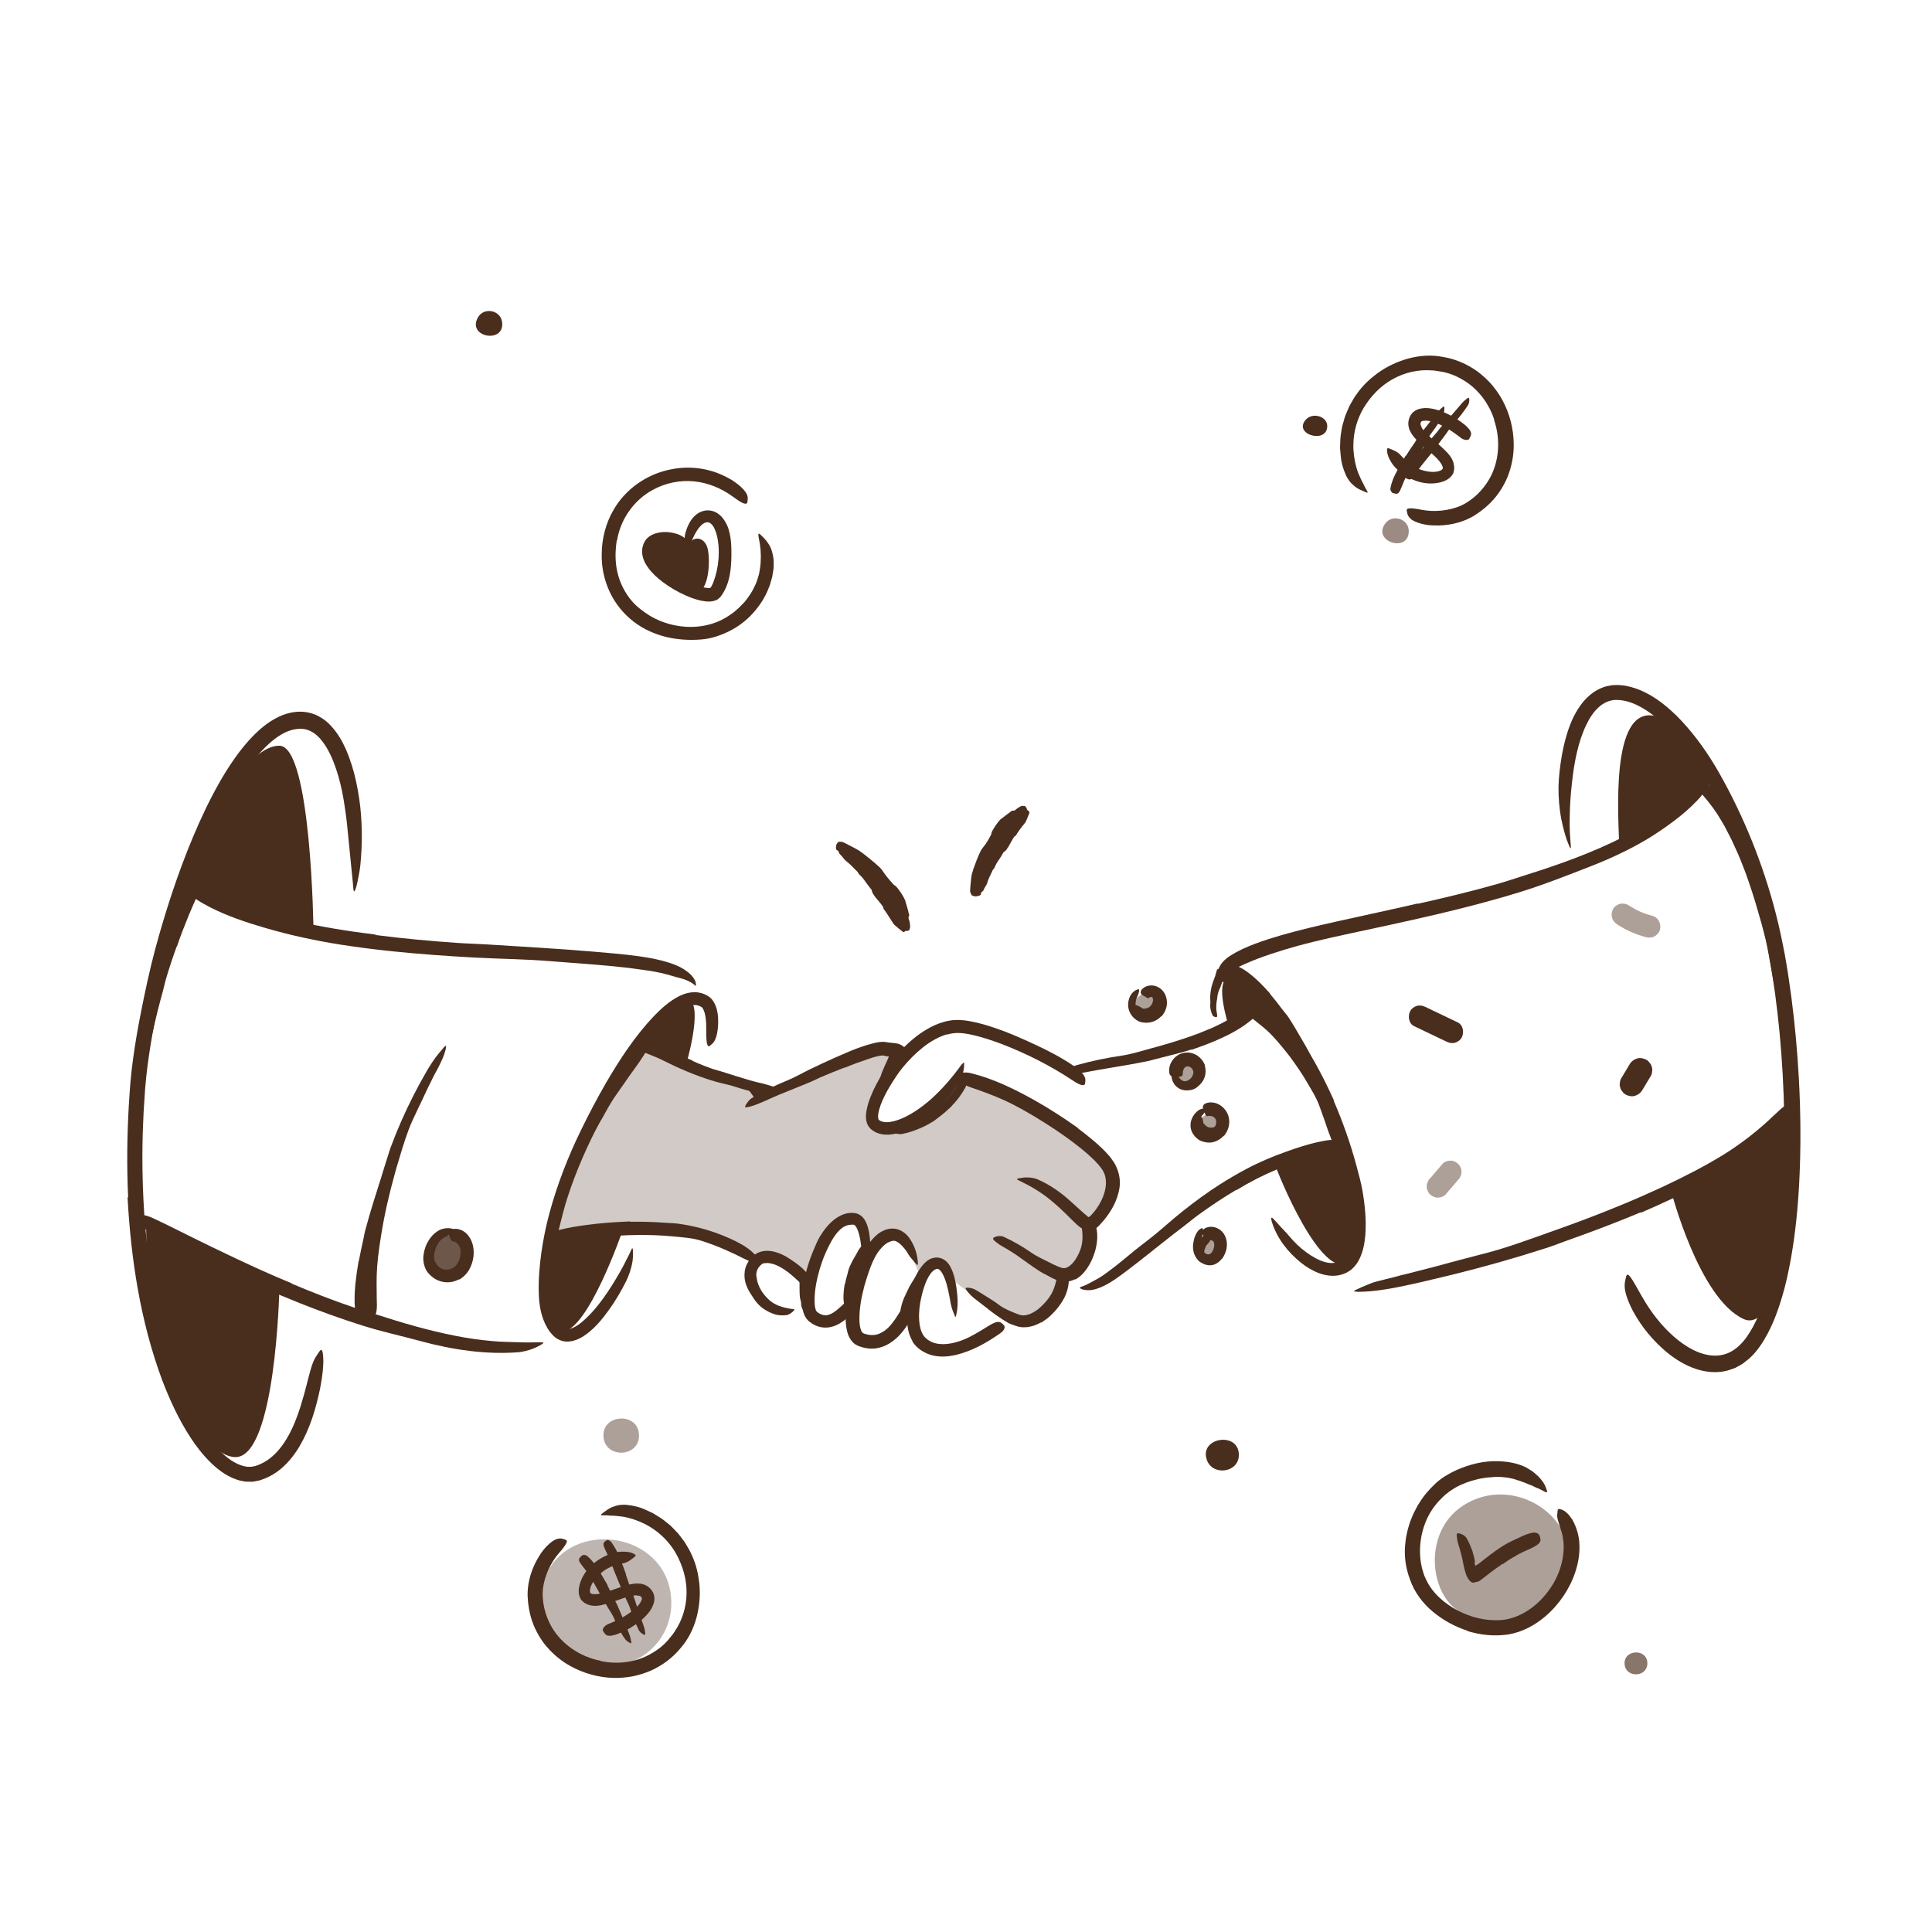 <svg width="520" height="520" viewBox="0 0 520 520" fill="none" xmlns="http://www.w3.org/2000/svg">
<path opacity="0.45" d="M413.92 432.7C407.11 437.67 394.55 437.63 389.49 430.73C384.4 423.77 384.91 411.7 392.94 405.83C402.08 399.15 413.89 402.49 419.36 410.16C424.58 417.46 420.56 427.84 413.91 432.7H413.92Z" fill="#492D1D"/>
<path d="M176.5 146.28C174.49 147.4 175.15 149.74 176.35 152.46C178.33 156.96 185.14 160.53 187.98 159.36C190.82 158.19 191.15 151.11 190.53 147.95C189.83 144.38 186.41 143.96 185.03 146.98C184.2 148.8 180.2 144.21 176.49 146.28H176.5Z" fill="#492D1D"/>
<path d="M449.73 320.35C449.73 320.35 457.24 349.62 469.38 355.05C478.04 358.93 484.8 328 482.93 315.93C481.06 303.86 481.5 298.72 481.5 298.72C481.5 298.72 463.24 312.85 457 316.07C450.76 319.29 449.73 320.34 449.73 320.34V320.35Z" fill="#492D1D"/>
<path d="M471.46 231.52C472.85 235.14 473.95 238.85 475.03 242.55C475.4 243.91 475.82 245.25 476.17 246.6C477.32 251.41 478.29 256.25 479.12 261.1C479.51 263.25 479.88 265.41 480.22 267.55C480.66 270.3 481.12 273.05 481.01 275.88C481.06 276.75 481 276.64 480.74 275.94C480.62 275.59 480.37 275.1 480.05 274.51C479.77 273.92 479.52 273.21 479.3 272.44C479.13 271.75 478.89 271.08 478.74 270.39L478.28 268.32L477.35 264.19C476.85 261.42 476.35 258.64 475.85 255.84C475.55 254.17 475.17 252.47 474.71 250.8C474.27 249.11 473.79 247.43 473.3 245.77C472.29 242.09 471.09 238.47 469.81 234.88C468.95 232.7 468.14 230.49 467.13 228.38C466.76 227.58 466.4 226.76 466.02 225.96L464.8 223.59C464.03 221.99 463.06 220.51 462.15 219.01C460.64 216.73 458.94 214.66 457.13 212.68C456.73 212.24 456.36 211.8 455.93 211.39C454.45 209.77 454.15 209.1 454.37 208.21C454.42 208.01 454.45 207.78 454.53 207.61C454.8 207.04 455.78 207.38 457.08 208.47C460.9 211.77 464.01 216.17 466.62 220.77C468.49 224.23 470.14 227.82 471.53 231.48L471.47 231.51L471.46 231.52Z" fill="#492D1D"/>
<path d="M435.74 229.43C436.44 229.09 432.68 197.88 441.45 193.15C449.82 188.63 461.27 209.92 461.27 209.92L435.74 229.43Z" fill="#492D1D"/>
<path d="M96.58 339.39C96.96 337.37 97.39 335.36 97.84 333.36C98.01 332.63 98.09 331.89 98.3 331.17C98.98 328.62 99.72 326.09 100.49 323.58C100.84 322.47 101.2 321.35 101.55 320.25C101.99 318.83 102.49 317.42 103.11 316.06C103.3 315.64 103.38 315.73 103.4 316.15C103.41 316.57 103.39 317.31 103.23 318.15C102.6 321.1 102.26 324.09 101.33 326.98C100.83 328.72 100.58 330.6 100.23 332.41C99.82 334.41 99.42 336.4 99.07 338.41C98.86 339.65 98.64 340.88 98.48 342.12C98.22 344 97.98 345.89 97.89 347.77C97.83 349.23 97.95 350.67 98.07 352.09C98.08 352.4 98.11 352.71 98.11 353.03C98.13 353.61 98.07 354 97.95 354.28C97.79 354.56 97.6 354.73 97.35 354.88C97.24 354.95 97.13 355.03 97.03 355.07C96.86 355.14 96.7 355.06 96.5 354.85C96.31 354.64 96.05 354.31 95.94 353.86C95.55 352.53 95.41 351.15 95.44 349.76C95.42 348.37 95.53 346.97 95.65 345.57C95.87 343.5 96.18 341.44 96.52 339.39H96.58Z" fill="#492D1D"/>
<path d="M100.52 324.75C100.95 322.8 101.51 320.88 102 318.94C102.56 317.02 103.13 315.11 103.74 313.21C104.21 311.83 104.58 310.42 105.06 309.05C106.84 304.24 108.9 299.53 111.22 294.97C111.76 293.97 112.28 292.96 112.8 291.95C113.36 290.96 113.91 289.97 114.46 288.99C114.8 288.35 115.18 287.73 115.56 287.12C115.94 286.5 116.34 285.9 116.75 285.3C117.56 284.1 118.54 283.01 119.46 281.9C120.05 281.22 120.17 281.46 119.99 282.27C119.81 283.07 119.39 284.46 118.65 285.91C118.33 286.56 118.04 287.23 117.69 287.86C117.35 288.5 116.97 289.1 116.67 289.76C116.05 291.06 115.37 292.32 114.76 293.63C114.17 294.94 113.56 296.25 112.92 297.54C112.3 298.85 111.68 300.16 111.06 301.48C109.62 304.66 108.56 308.14 107.54 311.55L106.69 314.37C106.41 315.31 106.18 316.27 105.92 317.21C105.39 319.1 104.92 321.01 104.47 322.93C104.17 324.1 103.93 325.29 103.69 326.48C103.46 327.67 103.18 328.85 102.99 330.05C102.37 333.67 101.78 337.31 101.51 340.95C101.42 342.36 101.36 343.77 101.36 345.17C101.39 346.57 101.4 347.97 101.4 349.36C101.39 349.97 101.45 350.58 101.45 351.2C101.42 353.5 101.1 354.22 100.16 354.71C99.94 354.82 99.73 354.97 99.52 355.03C98.81 355.25 98.22 354.3 97.97 352.57C97.62 350.01 97.53 347.38 97.6 344.71C97.74 342.05 97.93 339.35 98.31 336.66C98.44 335.66 98.56 334.66 98.72 333.67L99.24 330.69C99.56 328.7 100.02 326.73 100.42 324.75H100.51H100.52Z" fill="#492D1D"/>
<path d="M47.57 254.71C46.52 257.59 45.55 260.51 44.68 263.47C44.35 264.55 44.16 265.66 43.85 266.74C42.78 270.56 41.83 274.43 40.97 278.33C40.57 280.06 40.32 281.82 40.01 283.55C39.81 284.66 39.64 285.78 39.42 286.89C39.19 288 38.88 289.1 38.57 290.2C38.36 290.88 38.18 290.76 37.96 290.13C37.75 289.5 37.39 288.34 37.34 287.01C37.43 284.68 37.55 282.35 37.96 280.06C38.32 277.76 38.75 275.46 39.4 273.2C40.13 270.49 40.59 267.6 41.29 264.81C42.05 261.74 42.95 258.71 43.92 255.7C44.56 253.86 45.2 252.02 45.9 250.2C46.92 247.43 48.16 244.74 49.32 242.05C49.79 241.01 50.25 239.98 50.67 238.93C51.11 237.89 51.64 236.89 52.14 235.88C52.37 235.44 52.55 234.98 52.85 234.57C53.36 233.79 53.77 233.32 54.16 233.05C54.53 232.78 54.84 232.68 55.19 232.67C55.35 232.67 55.52 232.63 55.65 232.66C56.07 232.73 56.02 233.59 55.64 234.9C54.94 236.76 54.15 238.61 53.37 240.48C52.95 241.4 52.54 242.33 52.12 243.27C51.72 244.21 51.31 245.16 50.91 246.1C49.75 248.93 48.6 251.8 47.64 254.73L47.56 254.71H47.57Z" fill="#492D1D"/>
<path d="M75.18 347.32C75.18 347.32 74.18 392.18 63.39 392.18C53.88 392.18 39.46 364.57 39.46 346.12C39.46 327.67 39.23 329.42 39.23 329.42L75.18 347.32Z" fill="#492D1D"/>
<path d="M84.38 250.67C84.38 250.67 83.84 200.69 75.18 200.71C63.19 200.74 49.51 237.39 49.51 237.39L74.65 249.47L84.38 250.67Z" fill="#492D1D"/>
<path opacity="0.25" d="M172.7 281.15L209.44 294.61C209.44 294.61 234.39 280.46 238.36 281.82C242.33 283.18 236.3 294.7 236.3 294.7C236.3 294.7 232.64 301.85 238.8 302.94C244.97 304.03 258.07 289.7 258.07 289.7C258.07 289.7 276.78 295.16 280.23 298.73C283.68 302.29 295.72 309.37 298.26 314.15C300.81 318.93 293.89 329.61 293.89 329.61C293.89 329.61 293.19 340.75 289.52 342.78C285.85 344.81 284.49 353.75 281.61 355.07C273.16 358.95 256.02 344.15 256.02 344.15C256.02 344.15 255.86 338.93 252.98 339.85C250.1 340.77 247.36 342.79 247.36 342.79C247.36 342.79 242.46 330.63 240.99 331.28C239.52 331.93 235.05 335.67 235.05 335.67C235.05 335.67 231.2 328.85 229.86 327.71C228.52 326.57 223.34 331.83 223.34 331.83L218.11 343.16C218.11 343.16 208.18 335.6 205.93 337.22C203.68 338.84 201.83 339.75 201.83 339.75C201.83 339.75 191.66 330.15 188.15 330.81C184.63 331.47 148.21 332.38 148.21 332.38C148.21 332.38 155.73 308.96 161.44 299.85C167.15 290.74 172.68 281.18 172.68 281.18L172.7 281.15Z" fill="#492D1D"/>
<path d="M200.49 292.27C200.49 292.27 203.87 295.79 203.22 296.8C202.57 297.81 205.95 293.23 205.95 293.23L200.49 292.28V292.27Z" fill="#492D1D"/>
<path d="M184.54 287.02C184.54 287.02 189.23 271.29 185.61 269.15C181.05 266.46 173.54 281.64 173.54 281.64L184.53 287.01L184.54 287.02Z" fill="#492D1D"/>
<path d="M167.55 331.26C167.55 331.26 158.21 358.46 151.18 358.45C146.05 358.45 146.35 344.32 147.18 338.9C148.01 333.48 151.75 332.36 151.75 332.36L167.56 331.26H167.55Z" fill="#492D1D"/>
<path d="M350.21 283.23C351.53 285.18 352.79 287.17 353.94 289.23C354.38 289.96 354.84 290.69 355.23 291.45C356.59 294.15 357.75 296.96 358.65 299.83C358.88 300.46 359.07 301.1 359.27 301.73C359.47 302.37 359.71 302.99 359.89 303.62C360.26 305.27 360.95 306.89 360.49 308.69C360.43 309.23 360.39 309.16 360.06 308.78C359.9 308.59 359.59 308.33 359.25 308.02C359.09 307.86 358.86 307.71 358.72 307.52C358.61 307.33 358.51 307.12 358.43 306.9C358.16 306.11 357.82 305.35 357.54 304.57L356.74 302.23C356.5 301.44 356.19 300.67 355.91 299.89C355.65 299.1 355.35 298.32 355.06 297.54C354.41 295.63 353.27 293.86 352.25 292.08C351.7 291.09 351.07 290.14 350.49 289.17C349.85 288.23 349.25 287.26 348.58 286.34L347.35 284.63L346.05 282.97C344.72 281.31 343.34 279.66 341.85 278.15C340.68 276.98 339.39 275.99 338.12 274.96C337.84 274.73 337.55 274.53 337.28 274.29C336.31 273.36 336.16 272.91 336.55 272.07C336.63 271.89 336.69 271.69 336.79 271.54C337.08 271.03 337.94 270.93 338.81 271.47C340.15 272.22 341.32 273.21 342.51 274.23C343.09 274.75 343.66 275.29 344.22 275.85C344.78 276.41 345.3 277.01 345.83 277.6C346.62 278.48 347.35 279.42 348.1 280.33C348.81 281.28 349.55 282.21 350.23 283.19L350.17 283.24L350.21 283.23Z" fill="#492D1D"/>
<path d="M343.27 313.64C343.65 315.15 355.69 345.28 363.31 339.73C372.04 333.37 360.28 309.11 360.28 309.11L343.27 313.64Z" fill="#492D1D"/>
<path d="M330.57 275.72C330.57 275.72 326.91 264.12 330.57 263.29C334.23 262.46 339.07 271.61 339.07 271.61L330.57 275.72Z" fill="#492D1D"/>
<path d="M169.64 328.84C172.76 328.8 175.9 328.87 179.03 329.11C180.17 329.2 181.32 329.2 182.47 329.35C186.49 329.9 190.47 330.92 194.26 332.42C195.94 333.1 197.61 333.81 199.18 334.7C201.21 335.8 203.13 337.24 204.4 339.23C204.8 339.84 204.58 339.91 203.88 339.81C203.19 339.68 201.9 339.59 200.82 339.03C199.81 338.6 198.89 338.08 197.94 337.62L195.04 336.31C193.1 335.44 191.06 334.7 188.96 334.01C186.44 333.18 183.64 333.02 180.92 332.76C177.92 332.47 174.88 332.38 171.83 332.4C169.95 332.41 168.07 332.47 166.19 332.59C163.34 332.77 160.47 332.98 157.65 333.38C155.46 333.69 153.34 334.24 151.18 334.67C150.7 334.76 150.24 334.89 149.76 334.96C147.96 335.21 147.35 334.96 146.86 334.11C146.75 333.91 146.61 333.72 146.53 333.52C146.28 332.85 146.94 332.17 148.21 331.72C151.99 330.47 156.09 329.89 160.26 329.41C163.36 329.07 166.5 328.88 169.65 328.75V328.84H169.64Z" fill="#492D1D"/>
<path d="M101.09 251.66C108.34 252.6 115.65 253.27 122.98 253.78C125.66 253.97 128.34 254.02 131.02 254.19C140.47 254.79 149.94 255.31 159.42 256.11C163.63 256.47 167.87 256.81 172.06 257.39C174.75 257.77 177.45 258.26 180.11 259.12C181.43 259.54 182.76 260.07 184 260.83C185.2 261.61 186.44 262.57 187.1 263.98C187.29 264.42 187.29 264.79 187.31 265C187.32 265.22 187.3 265.32 187.24 265.33C187.1 265.36 186.86 264.96 186.22 264.58C185.61 264.19 184.77 263.77 183.71 263.45C183.2 263.27 182.59 263.15 181.98 262.98C181.37 262.8 180.71 262.63 180.04 262.41C177.59 261.7 174.98 261.28 172.34 260.94C169.7 260.55 167.02 260.26 164.33 260C158.94 259.49 153.47 259.13 147.98 258.69C141.41 258.15 134.53 258.09 127.77 257.73C120.34 257.33 112.9 256.8 105.48 256.03C100.91 255.56 96.35 254.97 91.81 254.27C84.93 253.19 78.07 251.71 71.4 249.76C66.22 248.25 61.14 246.56 56.3 244.07C55.25 243.48 54.2 242.96 53.19 242.28C49.41 239.8 48.6 238.45 48.52 237.15C48.51 236.85 48.44 236.5 48.49 236.27C48.69 235.46 50.35 236.24 52.94 237.84C60.72 242.5 69.88 245.68 79.42 247.86C86.5 249.48 93.78 250.66 101.09 251.55V251.65V251.66Z" fill="#492D1D"/>
<path d="M78.53 345.5C83.91 347.78 89.36 349.9 94.89 351.79C96.91 352.49 98.97 353.03 100.99 353.69C108.13 356.02 115.37 358.14 122.74 359.57C126.01 360.21 129.33 360.69 132.61 360.96C134.72 361.17 136.84 361.18 138.94 361.25C140 361.3 141.05 361.3 142.1 361.32L145.27 361.27C146.6 361.27 146.48 361.47 145.42 362.05C144.38 362.69 142.31 363.6 139.76 363.94C130.74 364.66 121.83 363.29 113.23 360.97C108.09 359.56 102.67 358.41 97.48 356.75C91.78 354.95 86.15 352.92 80.6 350.71C77.19 349.34 73.8 347.93 70.44 346.45C65.34 344.22 60.32 341.78 55.37 339.33C51.53 337.42 47.68 335.69 43.92 333.68C43.08 333.25 42.27 332.83 41.45 332.36C38.43 330.57 37.67 329.67 37.59 328.42C37.57 328.13 37.51 327.82 37.55 327.57C37.7 326.73 39.25 326.93 41.53 328.03C44.94 329.61 48.33 331.38 51.82 333.08C55.31 334.79 58.83 336.54 62.41 338.21C67.7 340.73 73.07 343.18 78.52 345.41L78.49 345.51L78.53 345.5Z" fill="#492D1D"/>
<path d="M186.38 285.53C188.23 286.38 190.13 287.12 192.07 287.79C192.78 288.03 193.52 288.17 194.23 288.41C196.75 289.22 199.32 290.01 201.9 290.79C203.05 291.12 204.22 291.4 205.38 291.65C206.11 291.87 206.86 292.05 207.59 292.29C208.33 292.49 209 292.94 209.7 293.29C210.12 293.54 210 293.74 209.52 293.97C209.28 294.09 208.95 294.22 208.56 294.36C208.37 294.43 208.16 294.49 207.94 294.54C207.83 294.57 207.72 294.58 207.61 294.61C207.51 294.61 207.4 294.61 207.29 294.59L204.98 294.33C204.22 294.22 203.47 294.02 202.72 293.86C201.22 293.51 199.71 293.11 198.22 292.61C196.44 291.98 194.49 291.68 192.63 291.13C190.58 290.55 188.55 289.83 186.56 289.06C185.33 288.57 184.12 288.07 182.92 287.53C181.09 286.74 179.32 285.81 177.54 284.97C176.15 284.33 174.72 283.81 173.31 283.22C173 283.08 172.69 282.98 172.39 282.82C171.27 282.25 171.07 281.82 171.32 280.89C171.38 280.68 171.42 280.46 171.5 280.26C171.78 279.59 172.52 279.33 173.4 279.58C175.96 280.43 178.39 281.65 180.85 282.89C182.69 283.77 184.52 284.69 186.41 285.46L186.38 285.54V285.53Z" fill="#492D1D"/>
<path d="M320.7 282.47C317.92 283.33 315.1 284.05 312.3 284.73C311.27 284.97 310.27 285.3 309.25 285.53C305.62 286.29 301.97 286.9 298.33 287.5C296.72 287.76 295.1 288.06 293.51 288.35C291.47 288.77 289.4 289.08 287.31 289.13C286.66 289.14 286.68 288.77 287.15 288.27C287.62 287.77 288.52 287.08 289.67 286.72C293.75 285.57 297.85 284.71 302.06 284.1C304.57 283.72 307.09 282.91 309.59 282.23C310.96 281.85 312.34 281.5 313.7 281.08C315.07 280.69 316.43 280.27 317.77 279.82C319.45 279.31 321.08 278.7 322.72 278.1L326.39 276.59C327.58 276.02 328.78 275.47 329.92 274.83C330.79 274.31 331.63 273.75 332.46 273.18C333.26 272.58 334.03 271.94 334.81 271.33C335.16 271.07 335.47 270.77 335.8 270.48C337.05 269.45 337.61 269.35 338.53 269.93C338.74 270.06 338.97 270.18 339.16 270.33C339.79 270.85 339.64 271.77 338.74 272.72C336.08 275.53 332.59 277.64 328.97 279.3C326.29 280.58 323.5 281.57 320.73 282.55L320.7 282.47Z" fill="#492D1D"/>
<path d="M332.76 320.24C329.24 322.32 325.81 324.62 322.45 327.05C321.23 327.94 320.08 328.93 318.87 329.85C314.6 333.07 310.44 336.49 306.16 339.82C304.25 341.28 302.35 342.79 300.35 344.17C299.06 345.05 297.71 345.88 296.22 346.5C295.47 346.8 294.69 347.07 293.85 347.19C293.02 347.32 292.13 347.27 291.31 347.04C290.28 346.66 290.63 346.41 291.45 346.18C292.31 345.92 293.42 345.23 294.79 344.52C296.03 343.9 297.23 343.05 298.42 342.15C299.62 341.28 300.81 340.33 301.99 339.37C303.18 338.39 304.37 337.41 305.56 336.43C306.79 335.47 308.02 334.51 309.25 333.55C312.24 331.27 315.09 328.57 318.12 326.16C321.45 323.51 324.88 320.97 328.5 318.68C330.72 317.27 333 315.94 335.32 314.7C338.85 312.82 342.56 311.25 346.31 309.93C349.22 308.9 352.13 307.92 355.17 307.3C355.84 307.17 356.49 307 357.18 306.92C359.73 306.61 360.57 306.94 361.12 307.85C361.25 308.06 361.41 308.27 361.48 308.48C361.72 309.21 360.74 309.81 359.03 310.19C353.95 311.22 348.77 312.63 343.73 314.73C339.99 316.28 336.33 318.15 332.81 320.31L332.76 320.24Z" fill="#492D1D"/>
<path d="M381.57 243.26C388.78 241.66 395.95 239.93 403.03 237.92C405.61 237.18 408.15 236.31 410.71 235.5C419.72 232.67 428.65 229.48 437.06 225.19C440.77 223.27 444.39 221.11 447.76 218.72C449.93 217.18 451.97 215.48 454.02 213.79L455.53 212.5L457.01 211.17C457.97 210.25 459.06 209.45 460.01 208.52C461.26 207.41 461.32 207.72 460.76 209.13C460.49 209.84 460.05 210.82 459.46 211.97C459.17 212.56 458.75 213.1 458.32 213.69C457.88 214.28 457.39 214.87 456.82 215.44C454.86 217.5 452.7 219.35 450.44 221.04C448.18 222.74 445.84 224.33 443.44 225.8C438.59 228.69 433.48 231.07 428.25 233.12C421.99 235.56 415.51 238.13 408.97 240.14C401.79 242.36 394.51 244.24 387.23 245.97C382.74 247.03 378.24 248.03 373.75 249.01C366.95 250.51 360.08 251.88 353.38 253.51C348.18 254.79 343.13 256.3 338.27 258.12C337.2 258.52 336.2 258.99 335.16 259.42C333.25 260.25 332.13 260.86 331.33 261.2C330.51 261.54 330.03 261.65 329.34 261.68C329.06 261.7 328.72 261.82 328.45 261.84C328.22 261.84 328.06 261.75 328 261.51C327.94 261.28 327.95 260.84 328.16 260.39C328.53 259.42 329.57 258.24 331.05 257.29C333.25 255.86 335.55 254.87 337.9 253.98C340.25 253.1 342.63 252.36 345.04 251.66C349.86 250.28 354.76 249.15 359.67 248.04C366.96 246.4 374.28 244.88 381.54 243.18L381.57 243.27V243.26Z" fill="#492D1D"/>
<path d="M441.62 326.28C435.43 328.88 429.16 331.26 422.85 333.51C420.54 334.31 418.28 335.25 415.95 335.98C407.75 338.62 399.47 340.96 391.12 343.03C387.4 343.89 383.69 344.85 379.98 345.65C377.61 346.19 375.21 346.66 372.8 347.04C370.39 347.45 367.95 347.67 365.5 347.7C363.96 347.57 364.17 347.55 365.38 346.95C365.98 346.64 366.85 346.3 367.88 345.86C368.4 345.65 368.96 345.4 369.56 345.2C370.16 345.01 370.81 344.84 371.48 344.67C372.67 344.37 373.86 344.09 375.05 343.78L376.83 343.3C377.43 343.16 378.02 343.03 378.62 342.87C381 342.28 383.38 341.67 385.75 341.04C388.12 340.4 390.5 339.76 392.88 339.12C395.27 338.5 397.66 337.88 400.06 337.25C405.81 335.75 411.61 333.59 417.33 331.56C423.63 329.35 429.89 327 436.06 324.45C439.87 322.9 443.63 321.23 447.36 319.51C452.99 316.86 458.58 314.05 463.82 310.82C467.89 308.3 471.64 305.46 475.11 302.37C475.49 302.03 475.87 301.69 476.24 301.35C476.6 301 476.96 300.64 477.33 300.3C477.68 299.98 478 299.69 478.3 299.43C478.58 299.16 478.84 298.91 479.08 298.69C479.56 298.25 479.98 297.92 480.35 297.67C481.03 297.13 481.62 296.97 482.29 296.97C482.59 296.97 482.93 296.91 483.18 296.96C483.6 297.04 483.68 297.48 483.47 298.26C483.27 299.05 482.68 300.11 481.72 301.27C478.91 304.78 475.4 307.71 471.7 310.36C467.99 313.01 464.06 315.37 460.04 317.58C454.07 320.84 447.89 323.7 441.67 326.4L441.62 326.31V326.28Z" fill="#492D1D"/>
<path d="M166.02 145.38C165.56 148.24 165.51 151.23 166.18 154.04C166.83 156.86 168.15 159.51 170.03 161.72C171.4 163.36 173.15 164.61 174.94 165.75C181.39 169.58 190.3 170.01 196.65 165.38C198.1 164.43 199.32 163.19 200.49 161.92C201.56 160.57 202.55 159.14 203.22 157.57C203.71 156.59 203.99 155.53 204.3 154.49C204.49 153.42 204.69 152.36 204.73 151.28C204.88 149.13 204.7 146.95 204.21 144.73C203.97 143.32 204.18 143.36 205.13 144.32C205.61 144.8 206.33 145.51 206.95 146.55C207.63 147.57 207.99 148.94 208.2 150.46C208.22 151.13 208.25 151.81 208.24 152.49C208.22 153.17 208.06 153.83 207.97 154.5C207.89 155.18 207.7 155.82 207.5 156.46C207.31 157.1 207.14 157.76 206.85 158.37C205.89 160.89 204.38 163.13 202.6 165.1C200.82 167.08 198.66 168.69 196.28 169.88C193.91 171.05 191.34 171.94 188.66 172.12C185.54 172.37 182.36 172.18 179.27 171.43C176.18 170.68 173.2 169.33 170.65 167.4C167.86 165.27 165.58 162.47 164.1 159.3C162.62 156.13 161.88 152.64 161.95 149.21C161.96 145.01 163.05 140.75 165.2 137.12C168.43 131.57 174.12 127.65 180.3 126.39C185.09 125.35 190.18 125.86 194.66 127.98C195.16 128.19 195.63 128.45 196.11 128.71C196.59 128.96 197.06 129.24 197.5 129.55C199.19 130.69 200.12 131.67 200.67 132.44C201.22 133.21 201.31 133.84 201.24 134.46C201.21 134.74 201.21 135.07 201.12 135.29C200.78 136.05 199.38 135.24 197.3 133.71C194.21 131.44 190.59 129.93 186.81 129.56C183.04 129.18 179.12 129.98 175.74 131.83C170.68 134.55 167.03 139.67 166.09 145.4H166L166.02 145.38Z" fill="#492D1D"/>
<path d="M183.88 155.83C185.31 156.62 186.81 157.33 188.31 157.79C189.05 158.02 189.8 158.21 190.44 158.26C190.58 158.26 190.75 158.28 190.87 158.28C190.94 158.28 190.9 158.28 190.92 158.28C190.93 158.28 190.97 158.28 190.99 158.28C191.09 158.28 191.19 158.23 191.25 158.15L191.31 158.08C191.31 158.08 191.42 157.91 191.48 157.81C191.54 157.69 191.62 157.59 191.67 157.46C191.79 157.22 191.91 156.97 192 156.7C192.21 156.18 192.37 155.62 192.55 155.06C193.15 153.06 193.46 150.85 193.46 148.66C193.46 146.48 193.16 144.22 192.35 142.38C192 141.57 191.47 140.9 190.92 140.68C190.39 140.43 189.71 140.61 189.08 141.08C188.27 141.74 187.55 142.75 186.99 143.85C186.7 144.4 186.43 144.97 186.2 145.55C185.97 146.13 185.69 146.71 185.52 147.31C185.32 148.03 185.08 148.01 184.73 147.24C184.57 146.86 184.4 146.29 184.31 145.6C184.24 144.92 184.27 144.12 184.52 143.3C184.73 142.58 184.99 141.86 185.35 141.15C185.7 140.44 186.13 139.72 186.77 139.06C187.39 138.42 188.27 137.77 189.43 137.5C190.54 137.2 191.93 137.42 192.92 138.03C193.92 138.63 194.55 139.41 195.03 140.15C195.5 140.91 195.88 141.66 196.09 142.42C196.56 143.94 196.75 145.43 196.82 146.91C196.88 148.68 196.89 150.45 196.74 152.24C196.6 154.03 196.3 155.84 195.62 157.59C195.43 158.07 195.22 158.56 194.96 159.03C194.7 159.52 194.47 159.91 193.98 160.57C193.81 160.79 193.58 160.95 193.38 161.15C193.18 161.34 192.91 161.44 192.67 161.57C192.41 161.66 192.14 161.74 191.87 161.81C191.61 161.86 191.24 161.89 191.04 161.91C190.14 161.93 189.36 161.8 188.6 161.65C187.11 161.31 185.75 160.8 184.42 160.21C182.25 159.24 180.22 158.03 178.32 156.61C176.89 155.52 175.53 154.3 174.42 152.76C173.87 151.99 173.37 151.15 173.08 150.16C172.78 149.19 172.71 148.06 173.01 147.01C173.07 146.81 173.13 146.61 173.2 146.41L173.47 145.86L173.61 145.59L173.82 145.31C173.97 145.13 174.1 144.92 174.28 144.79C174.94 144.14 175.72 143.82 176.48 143.56C178.01 143.11 179.54 143.09 181.04 143.41C181.7 143.55 182.35 143.71 182.98 144.01C184.16 144.56 184.83 145.22 185.13 145.78C185.45 146.34 185.41 146.82 185.16 147.29C185.05 147.5 184.95 147.73 184.8 147.88C184.55 148.14 184.16 148.16 183.77 148.06C183.59 148 183.37 147.93 183.14 147.84C182.94 147.73 182.66 147.64 182.42 147.5C180.87 146.73 178.65 146.59 177.27 147.09C176.98 147.23 176.72 147.38 176.69 147.47C176.65 147.49 176.69 147.51 176.68 147.52C176.68 147.52 176.68 147.52 176.67 147.52L176.63 147.62C176.57 147.75 176.51 147.87 176.5 147.98C176.38 148.4 176.45 148.91 176.82 149.65C177.37 150.73 178.48 151.92 179.73 152.95C180.98 153.99 182.42 154.92 183.91 155.72L183.87 155.8L183.88 155.83Z" fill="#492D1D"/>
<path d="M394.99 438.92C391.58 437.83 388.43 436.08 385.7 433.83C382.92 431.54 380.61 428.45 379.46 425.01C378.54 422.53 378.06 419.9 378.12 417.31C378.12 416.74 378.14 416.16 378.22 415.6C378.29 415.03 378.33 414.46 378.42 413.9C378.65 412.79 378.85 411.67 379.22 410.6C379.51 409.51 379.99 408.48 380.41 407.44C380.65 406.93 380.92 406.44 381.18 405.94L381.57 405.2L382.03 404.49C383.19 402.56 384.69 400.88 386.31 399.33C387.99 397.75 389.96 396.63 391.97 395.69C395.56 394.1 399.46 393.12 403.41 393.29C405.92 393.39 408.52 393.82 410.85 395.01L412.51 396.05C413.03 396.45 413.5 396.9 413.99 397.33C414.89 398.25 415.72 399.28 416.12 400.51C416.7 401.99 416.37 401.84 415.17 401.18C414.87 401.02 414.51 400.83 414.11 400.64C414 400.6 413.9 400.55 413.76 400.53C413.66 400.48 413.55 400.43 413.44 400.38C413.23 400.28 413 400.18 412.78 400.07C412.36 399.83 411.83 399.67 411.33 399.47C411.08 399.37 410.84 399.26 410.59 399.14C410.32 399.06 410.05 398.97 409.79 398.86L409.1 398.58C408.87 398.49 408.6 398.48 408.37 398.38C407.89 398.22 407.44 398.02 406.93 397.95C405.95 397.7 404.92 397.6 403.89 397.52H402.32L400.75 397.65C400.22 397.65 399.7 397.79 399.17 397.85C398.64 397.9 398.12 398.03 397.6 398.16C395.52 398.64 393.48 399.4 391.63 400.45L390.3 401.3C389.87 401.6 389.48 401.94 389.06 402.26C388.65 402.58 388.28 403.01 387.88 403.38C387.47 403.75 387.12 404.17 386.76 404.59C383.29 408.61 381.7 414.44 382.33 419.76C382.36 420.51 382.59 421.21 382.7 421.94C382.87 422.66 383.13 423.35 383.34 424.05C383.92 425.4 384.57 426.72 385.49 427.87C387.24 430.18 389.75 432.12 392.47 433.53C395.82 435.27 399.61 436.23 403.37 436.07C406.18 436.01 408.87 435.01 411.27 433.44C413.67 431.88 415.74 429.76 417.34 427.38C419.85 423.69 421.13 419.23 420.82 415.12C420.72 414.22 420.59 413.35 420.36 412.5C419.41 409.4 418.92 408.46 419.18 407.2C419.23 406.92 419.21 406.61 419.27 406.4C419.38 406.05 419.77 406.07 420.54 406.4C421.32 406.72 422.27 407.59 423.16 408.96C424.36 411.05 425.07 413.5 425.11 415.94C425.19 418.39 424.75 420.81 424 423.1C423.25 425.4 422.15 427.57 420.8 429.57C419.45 431.58 417.83 433.42 415.96 435.02C413.19 437.39 409.79 439.28 405.92 439.92C402.13 440.48 398.47 440.05 394.98 439.01L395 438.91L394.99 438.92Z" fill="#492D1D"/>
<path d="M404.45 420.88C403.78 421.34 403.1 421.81 402.42 422.31L401.4 423.07L400.88 423.46C400.71 423.59 400.57 423.69 400.23 423.97L398.31 425.45C398.11 425.62 397.94 425.64 397.75 425.69L396.76 425.94C396.6 426 396.43 426.01 396.24 425.93C396.07 425.86 395.94 425.78 395.81 425.68C395.32 425.28 394.9 424.59 394.58 423.74C394.29 422.89 394.05 421.92 393.9 421.15L393.57 419.52C393.36 418.56 393.1 417.62 392.84 416.7C392.68 416.11 392.45 415.53 392.32 414.94C392.2 414.34 392.1 413.73 392.06 413.1C392.13 412.67 392.33 412.62 392.89 412.75C393.43 412.88 394.23 413.26 394.67 413.89C395.37 415.04 395.82 416.24 396.29 417.43C396.47 418.04 396.63 418.65 396.78 419.26L396.98 420.18C396.98 420.33 396.93 420.36 396.92 420.49C396.87 420.75 396.92 421.04 397.03 421.26C397.06 421.32 397.09 421.37 397.13 421.41C397.19 421.46 397.23 421.37 397.28 421.35C397.37 421.28 397.46 421.19 397.56 421.15L397.63 421.1L398 420.87L398.96 420.12L401.02 418.52C401.88 417.86 402.77 417.23 403.69 416.61C405.08 415.66 406.6 414.89 408.16 414.18C409.36 413.62 410.57 412.98 411.92 412.66C412.22 412.61 412.51 412.52 412.81 412.49C413.95 412.54 414.3 412.9 414.5 413.74C414.54 413.93 414.6 414.12 414.62 414.31C414.69 414.93 414.26 415.5 413.63 415.88C413.39 415.99 413.17 416.19 412.95 416.3L412.29 416.63C411.86 416.89 411.42 417 411 417.22C410.14 417.59 409.29 418.01 408.43 418.47C407.16 419.19 405.82 419.99 404.52 420.97L404.45 420.89V420.88Z" fill="#492D1D"/>
<path d="M382.596 115.033C383.106 115.916 384.071 116.907 385.11 117.808C386.16 118.726 387.304 119.647 388.422 120.723C389.226 121.517 390.143 122.304 390.791 123.546C391.075 124.098 391.295 124.699 391.371 125.451C391.383 125.652 391.404 125.848 391.402 126.045L391.339 126.636C391.286 127.025 391.157 127.4 390.952 127.726C390.739 128.056 390.479 128.345 390.189 128.605C389.84 128.899 389.606 129.034 389.32 129.199C388.782 129.487 388.233 129.676 387.704 129.82C385.567 130.338 383.456 130.183 381.496 129.548C379.765 128.988 378.135 128.105 376.758 126.96C375.889 126.215 375.029 125.406 374.459 124.419C373.863 123.447 373.366 122.406 373.319 121.244C373.271 120.521 373.55 120.545 374.248 120.834C374.948 121.146 376.171 121.583 376.832 122.368L377.31 122.877C377.481 123.033 377.646 123.179 377.787 123.364C378.094 123.695 378.391 124.008 378.722 124.302C379.379 124.881 380.095 125.38 380.858 125.782C381.621 126.184 382.454 126.466 383.309 126.688C384.161 126.924 385.063 127.026 385.945 127.014C386.469 127 386.997 126.915 387.452 126.744C387.68 126.659 387.876 126.557 388.035 126.454C388.113 126.409 388.193 126.328 388.26 126.243C388.322 126.15 388.329 126.042 388.327 125.939C388.328 125.88 388.312 125.832 388.318 125.783C388.3 125.712 388.262 125.607 388.248 125.522C388.127 125.153 387.872 124.712 387.528 124.275C386.785 123.307 385.725 122.372 384.643 121.438C383.556 120.495 382.411 119.551 381.309 118.444C380.649 117.739 379.972 116.987 379.507 115.962C379.258 115.471 379.11 114.875 379.057 114.282C379.016 113.671 379.122 113.055 379.322 112.501C379.49 112.092 379.647 111.724 379.999 111.314C380.143 111.103 380.331 110.949 380.523 110.803C380.716 110.657 380.904 110.502 381.11 110.418C381.92 109.962 382.741 109.903 383.529 109.829C385.096 109.802 386.539 110.182 387.894 110.669C389.985 111.471 391.935 112.528 393.675 113.902C394.056 114.202 394.458 114.478 394.793 114.839C395.117 115.16 395.371 115.44 395.561 115.688C395.738 115.956 395.834 116.201 395.9 116.416C395.958 116.637 395.97 116.838 395.933 117.033C395.883 117.246 395.783 117.454 395.679 117.653C395.578 117.838 395.513 118.026 395.427 118.156C395.177 118.543 394.048 118.548 393.153 117.818C391.776 116.753 390.368 115.754 388.899 114.95C387.436 114.156 385.9 113.495 384.476 113.289C384.203 113.216 383.973 113.257 383.724 113.227C383.515 113.244 383.268 113.236 383.104 113.273C382.69 113.316 382.6 113.46 382.584 113.412C382.335 113.821 382.132 114.089 382.671 115.002L382.601 115.042L382.596 115.033Z" fill="#492D1D"/>
<path d="M402.184 112.993C401.764 111.666 401.204 110.395 400.509 109.192C399.831 107.978 399.015 106.844 398.084 105.811C396.251 103.717 393.906 102.115 391.331 101.015C390.85 100.842 390.377 100.642 389.884 100.488C389.383 100.361 388.89 100.207 388.391 100.103L386.881 99.867L386.125 99.737C385.876 99.707 385.617 99.718 385.36 99.693C381.777 99.407 378.091 100.242 374.848 102.045C371.6 103.839 368.892 106.65 366.968 109.897C365.269 112.794 364.329 116.166 364.265 119.494C364.205 121.63 364.513 123.785 365.064 125.799C365.349 126.812 365.756 127.778 366.195 128.737C366.403 129.218 366.647 129.7 366.912 130.159C367.168 130.623 367.367 131.167 367.668 131.628C368.388 132.817 368.269 132.771 367.055 132.248C366.482 131.955 365.473 131.648 364.598 130.872C364.141 130.5 363.649 130.069 363.236 129.533C362.832 128.993 362.463 128.375 362.176 127.697C361.656 126.496 361.236 125.249 361.016 123.968C360.902 123.329 360.873 122.7 360.803 122.059C360.769 121.42 360.632 120.783 360.688 120.139C360.732 118.855 360.731 117.574 360.987 116.317C361.111 115.692 361.152 115.044 361.34 114.428L361.87 112.586C362.021 111.968 362.308 111.386 362.546 110.798C362.812 110.218 363.017 109.614 363.329 109.053C363.961 107.949 364.547 106.803 365.347 105.809C366.808 103.719 368.705 101.966 370.747 100.463C373.198 98.667 376.047 97.322 379.058 96.497C382.064 95.684 385.312 95.449 388.373 96.072C391.743 96.609 394.951 98.025 397.718 100.018C399.075 101.048 400.34 102.199 401.456 103.472C402.551 104.768 403.529 106.143 404.34 107.627C406.323 111.262 407.371 115.357 407.42 119.462C407.472 122.573 406.857 125.687 405.673 128.577C404.438 131.437 402.629 134.064 400.306 136.121C399.866 136.537 399.405 136.919 398.929 137.274C398.468 137.656 397.973 137.999 397.477 138.32C396.529 139.018 395.375 139.58 394.265 140.036C392.003 140.938 389.609 141.373 387.185 141.433C386.118 141.426 385.061 141.435 383.989 141.258C381.989 140.934 380.72 140.397 379.935 139.857C379.169 139.249 378.857 138.69 378.748 138.06C378.699 137.776 378.601 137.486 378.615 137.27C378.647 136.906 379.071 136.8 379.753 136.821C380.444 136.838 381.41 136.95 382.572 137.203C386.053 137.872 389.932 137.492 393.135 136.139C393.932 135.76 394.61 135.414 395.378 134.844C395.766 134.597 396.131 134.328 396.472 134.039C396.827 133.754 397.178 133.482 397.499 133.158C398.809 131.928 399.934 130.516 400.835 128.957C403.519 124.324 403.946 118.304 402.129 113.037L402.215 112.987L402.184 112.993Z" fill="#492D1D"/>
<path d="M378.413 122.668C379.14 121.486 379.945 120.34 380.736 119.191C381.024 118.77 381.243 118.309 381.545 117.892C382.604 116.426 383.705 114.994 384.835 113.591C385.344 112.973 385.769 112.289 386.28 111.694C386.606 111.298 386.918 110.898 387.254 110.52C387.613 110.162 388.018 109.824 388.42 109.5C388.677 109.305 388.756 109.422 388.759 109.767C388.756 110.103 388.753 110.717 388.544 111.276C387.713 113.176 386.615 114.814 385.369 116.435C384.601 117.386 384.089 118.559 383.469 119.645C382.778 120.829 382.117 122.042 381.395 123.232L380.094 125.439C379.449 126.561 378.763 127.673 378.188 128.837C377.749 129.737 377.439 130.701 377.014 131.604C376.923 131.807 376.86 132.017 376.75 132.207C376.322 132.905 375.997 133.023 375.28 132.802C375.13 132.761 374.985 132.73 374.871 132.692C374.528 132.578 374.113 131.94 374.252 131.34C374.421 130.434 374.705 129.566 375.035 128.717C375.397 127.884 375.833 127.079 376.272 126.259C376.925 125.051 377.647 123.861 378.34 122.641L378.404 122.673L378.413 122.668Z" fill="#492D1D"/>
<path d="M383.926 119.57C384.85 118.529 385.776 117.474 386.685 116.407C387.015 116.02 387.294 115.582 387.624 115.195C388.829 113.841 390.037 112.474 391.242 111.121C391.77 110.515 392.307 109.905 392.816 109.288C393.161 108.904 393.468 108.496 393.831 108.125C394.204 107.771 394.614 107.442 395.039 107.138C395.31 106.947 395.442 107.136 395.457 107.521C395.471 107.905 395.431 108.517 395.14 109.032C393.992 110.745 392.782 112.368 391.35 113.887C390.499 114.794 389.837 115.927 389.078 116.954C388.246 118.092 387.404 119.214 386.54 120.336L384.939 122.404C384.132 123.447 383.237 124.437 382.445 125.483C382.133 125.883 381.849 126.312 381.579 126.745C381.296 127.174 380.998 127.577 380.691 127.986C380.554 128.169 380.439 128.35 380.284 128.521C380.007 128.842 379.775 128.999 379.526 129.028C379.286 129.073 379.073 129.024 378.806 128.901C378.681 128.845 378.562 128.799 378.455 128.734C378.116 128.525 378.062 128.013 378.253 127.384C378.661 126.571 379.068 125.735 379.578 124.979C380.088 124.223 380.663 123.498 381.228 122.756L382.514 121.124L383.879 119.528L383.935 119.565L383.926 119.57Z" fill="#492D1D"/>
<path d="M480.22 300.17C479.94 285.58 478.65 270.92 476.05 256.58C475.06 251.36 473.7 246.22 472.23 241.13C469.63 232.15 466.28 223.37 462 215.07C459.87 210.92 457.44 206.93 454.76 203.14C452.06 199.38 449.03 195.83 445.51 192.94C443.94 191.68 442.27 190.56 440.5 189.73C438.74 188.9 436.83 188.37 435.02 188.39C434.13 188.35 433.29 188.62 432.47 188.91C431.69 189.3 430.9 189.74 430.25 190.39C428.88 191.62 427.82 193.29 426.97 195.06C425.86 197.34 425.06 199.82 424.46 202.37C423.86 204.91 423.45 207.52 423.16 210.14C422.86 212.76 422.62 215.4 422.54 218.04C422.46 220.68 422.42 223.34 422.65 225.97C422.98 229.23 422.79 228.9 421.75 226.18C421.27 224.81 420.71 222.82 420.2 220.36C419.74 217.9 419.44 214.97 419.47 211.79C419.55 208.97 419.89 206.15 420.37 203.34C420.86 200.53 421.57 197.72 422.65 194.95C422.9 194.26 423.24 193.57 423.55 192.89C423.92 192.22 424.25 191.54 424.69 190.88C425.51 189.56 426.52 188.27 427.82 187.17C429.1 186.06 430.7 185.14 432.47 184.69L433.81 184.44C434.26 184.39 434.7 184.39 435.15 184.37C435.61 184.34 436 184.41 436.42 184.44C436.83 184.49 437.26 184.5 437.65 184.6C440.88 185.22 443.68 186.66 446.13 188.35C448.58 190.06 450.74 192.03 452.7 194.14C456.61 198.37 459.87 203.04 462.66 207.94C469.32 219.67 474.57 232.66 477.97 245.92C478.91 249.56 479.68 253.24 480.38 256.93C481.06 260.63 481.6 264.32 482.1 268.03C483.09 275.45 483.75 282.9 484.17 290.36C484.66 299.55 484.74 308.76 484.28 317.95C483.92 324.91 483.26 331.89 482.02 338.78C481.39 342.23 480.67 345.66 479.66 349.03C478.66 352.4 477.46 355.73 475.79 358.89C474.49 361.33 472.95 363.72 470.79 365.67C470.23 366.13 469.65 366.58 469.07 367.03C468.44 367.41 467.79 367.78 467.14 368.12C466.44 368.37 465.74 368.67 465.02 368.87C464.66 368.95 464.3 369.04 463.93 369.11L462.83 369.26C459.85 369.53 456.92 368.8 454.33 367.61C451.73 366.4 449.42 364.75 447.37 362.87C445.55 361.22 443.94 359.45 442.46 357.48C439.76 353.81 438.52 351.03 437.85 349.04C437.19 347.04 437.18 345.75 437.43 344.68C437.55 344.19 437.63 343.57 437.8 343.27C438.1 342.76 438.63 343.32 439.45 344.64C440.29 345.96 441.36 348.08 442.95 350.66C445.32 354.47 448.27 358.03 451.75 360.77C453.48 362.14 455.36 363.28 457.29 364.02C459.23 364.74 461.21 365.07 463.06 364.76C464.92 364.46 466.52 363.64 468.02 362.26C469.51 360.92 470.75 359.06 471.83 357.09C474 353.11 475.41 348.48 476.53 343.8C478.16 336.81 479.06 329.53 479.59 322.22C480.13 314.91 480.23 307.53 480.09 300.17L480.2 300.15L480.22 300.17Z" fill="#492D1D"/>
<path opacity="0.45" d="M308.51 273.75C310.244 273.75 311.65 272.344 311.65 270.61C311.65 268.876 310.244 267.47 308.51 267.47C306.776 267.47 305.37 268.876 305.37 270.61C305.37 272.344 306.776 273.75 308.51 273.75Z" fill="#492D1D"/>
<path opacity="0.45" d="M319.5 291.61C320.831 291.61 321.91 290.531 321.91 289.2C321.91 287.869 320.831 286.79 319.5 286.79C318.169 286.79 317.09 287.869 317.09 289.2C317.09 290.531 318.169 291.61 319.5 291.61Z" fill="#492D1D"/>
<path opacity="0.45" d="M325.43 305.85C327.037 305.85 328.34 304.547 328.34 302.94C328.34 301.333 327.037 300.03 325.43 300.03C323.823 300.03 322.52 301.333 322.52 302.94C322.52 304.547 323.823 305.85 325.43 305.85Z" fill="#492D1D"/>
<path opacity="0.45" d="M325.8 338.23C327.225 338.23 328.38 337.075 328.38 335.65C328.38 334.225 327.225 333.07 325.8 333.07C324.375 333.07 323.22 334.225 323.22 335.65C323.22 337.075 324.375 338.23 325.8 338.23Z" fill="#492D1D"/>
<path d="M154.39 310.45C155.72 307.77 157.1 305.11 158.58 302.52C159.11 301.57 159.59 300.59 160.17 299.66C162.17 296.38 164.43 293.26 166.72 290.19C167.74 288.83 168.76 287.46 169.77 286.11C171.09 284.39 172.57 282.78 174.16 281.3C174.65 280.84 174.71 281.02 174.51 281.59C174.3 282.16 173.87 283.17 173.17 284.18C172 286.04 170.69 287.77 169.43 289.54C168.18 291.33 166.94 293.12 165.68 294.92C164.91 295.99 164.25 297.16 163.56 298.32C162.9 299.5 162.25 300.69 161.56 301.84C160.1 304.41 158.67 307.01 157.35 309.67L156.14 312.13L155.01 314.62C153.89 317.15 152.84 319.72 151.94 322.31C151.61 323.33 151.33 324.34 151.05 325.36L150.29 328.42C150.18 328.87 150.08 329.31 149.97 329.76C149.55 331.43 149.25 331.92 148.6 332.15C148.45 332.2 148.3 332.28 148.16 332.3C147.69 332.36 147.51 331.58 147.68 330.29C148.16 326.45 149.34 322.55 150.79 318.75C151.31 317.33 151.91 315.95 152.48 314.55C153.11 313.17 153.7 311.78 154.35 310.42L154.4 310.44L154.39 310.45Z" fill="#492D1D"/>
<path opacity="0.8" d="M120.17 341.99C122.815 341.99 124.96 339.845 124.96 337.2C124.96 334.555 122.815 332.41 120.17 332.41C117.525 332.41 115.38 334.555 115.38 337.2C115.38 339.845 117.525 341.99 120.17 341.99Z" fill="#492D1D"/>
<path d="M217.45 347.03C217.37 347.56 217.31 348.1 217.29 348.65C217.29 348.85 217.33 349.04 217.31 349.24C217.24 349.94 217.2 350.66 217.24 351.37C217.24 351.69 217.28 352 217.33 352.31C217.4 352.7 217.47 353.09 217.45 353.52C217.45 353.65 217.31 353.67 217.13 353.62C216.95 353.56 216.67 353.44 216.53 353.24C216.05 352.51 215.59 351.73 215.63 350.86C215.63 350.34 215.41 349.84 215.32 349.33C215.25 348.76 215.22 348.19 215.21 347.61C215.21 347.26 215.21 346.9 215.2 346.55C215.2 346.02 215.22 345.48 215.18 344.96C215.15 344.55 214.97 344.15 214.86 343.73C214.84 343.64 214.79 343.55 214.78 343.46C214.84 343.12 215.02 343.03 215.68 342.99L216.07 342.97C216.44 342.97 216.98 343.13 217.15 343.36C217.47 343.71 217.5 344.06 217.59 344.41C217.65 344.76 217.67 345.11 217.65 345.46C217.6 345.99 217.56 346.52 217.51 347.05H217.45V347.03Z" fill="#492D1D"/>
<path d="M243.42 349.16C243.74 348.44 244.07 347.73 244.42 347.04C244.54 346.78 244.64 346.52 244.78 346.27C245.27 345.4 245.8 344.55 246.36 343.75C246.61 343.38 246.85 343.03 247.09 342.67C247.25 342.45 247.4 342.21 247.58 342C247.78 341.8 247.98 341.61 248.2 341.43C248.33 341.32 248.37 341.38 248.36 341.56C248.35 341.73 248.32 342.05 248.2 342.34C247.68 343.31 247.15 344.24 246.6 345.19C246.26 345.75 246.06 346.42 245.83 347.04C245.57 347.73 245.33 348.43 245.11 349.14C244.98 349.58 244.85 350.01 244.74 350.46C244.58 351.13 244.39 351.81 244.31 352.49C244.24 353.02 244.35 353.57 244.33 354.1C244.33 354.22 244.33 354.33 244.31 354.45C244.24 354.88 244.06 355 243.59 355.03C243.48 355.03 243.37 355.05 243.27 355.05C242.92 355.05 242.64 354.83 242.52 354.49C242.1 353.45 242.39 352.42 242.63 351.4C242.82 350.64 243.11 349.9 243.39 349.16H243.43H243.42Z" fill="#492D1D"/>
<path d="M227.42 345.63C227.63 344.64 227.86 343.65 228.16 342.68C228.26 342.32 228.3 341.96 228.43 341.61C228.88 340.38 229.49 339.2 230.16 338.1C230.44 337.6 230.74 337.11 231 336.6C231.18 336.28 231.4 335.98 231.63 335.69C231.75 335.55 231.89 335.43 232.03 335.3C232.09 335.23 232.2 335.2 232.31 335.17C232.41 335.14 232.51 335.11 232.62 335.08C232.89 335.02 232.92 335.09 233.02 335.42C233.07 335.59 233.15 335.82 233.28 336.11C233.36 336.37 233.34 336.57 233.28 336.74C233.08 337.4 232.72 337.92 232.4 338.48C232.07 339.04 231.73 339.6 231.38 340.19C230.93 340.88 230.83 341.75 230.59 342.54C230.35 343.43 230.12 344.33 229.96 345.25C229.85 345.82 229.77 346.39 229.71 346.97C229.62 347.84 229.53 348.73 229.58 349.61C229.61 350.29 229.79 350.96 229.92 351.63C229.95 351.78 230 351.92 230.02 352.07C230.06 352.62 229.82 352.81 229.23 352.97C229.09 353.01 228.96 353.05 228.82 353.07C228.37 353.15 227.96 352.95 227.71 352.54C227.14 351.32 226.96 349.98 227.03 348.63C227.06 347.63 227.2 346.61 227.34 345.61H227.4L227.42 345.63Z" fill="#492D1D"/>
<path d="M240.27 287.41C239.97 287.93 239.68 288.46 239.41 289C239.31 289.2 239.27 289.41 239.17 289.61C238.83 290.31 238.37 290.97 238.03 291.68C237.87 291.99 237.77 292.32 237.67 292.65C237.61 292.86 237.56 293.08 237.45 293.27C237.36 293.47 237.23 293.66 237.02 293.83C236.89 293.93 236.77 293.88 236.59 293.7C236.41 293.52 236.06 293.19 236.06 292.93C235.99 292.43 236.15 292.01 236.26 291.57C236.39 291.13 236.55 290.71 236.78 290.3C237.04 289.81 237.13 289.24 237.34 288.72C237.57 288.15 237.82 287.58 238.07 287.02C238.23 286.67 238.39 286.32 238.54 285.98C238.77 285.45 239.04 284.94 239.23 284.39C239.39 283.97 239.38 283.47 239.55 283.02C239.58 282.92 239.62 282.81 239.68 282.71C239.77 282.52 239.98 282.48 240.14 282.45C240.31 282.44 240.48 282.5 240.69 282.63C240.79 282.69 240.88 282.74 240.96 282.8C241.23 283.01 241.39 283.34 241.54 283.61C241.67 284.05 241.65 284.4 241.53 284.76C241.42 285.11 241.27 285.47 241.11 285.83C240.87 286.36 240.58 286.89 240.32 287.43L240.27 287.41Z" fill="#492D1D"/>
<path d="M255.61 298.21C254.61 299.17 253.56 300.08 252.43 300.88C252.02 301.18 251.66 301.53 251.22 301.79C249.72 302.76 248.11 303.54 246.45 304.15C245.73 304.45 244.95 304.64 244.22 304.89C243.73 305.01 243.25 305.12 242.75 305.22C242.51 305.28 242.25 305.26 241.99 305.23C241.74 305.2 241.49 305.17 241.23 305.14C240.92 305.09 240.95 304.99 241.18 304.76C241.34 304.6 241.51 304.44 241.64 304.3C241.75 304.2 241.85 304.11 241.94 304.02C241.99 303.97 242.05 303.94 242.1 303.88C242.16 303.86 242.22 303.83 242.28 303.82L243.6 303.34L244.88 302.79C245.3 302.59 245.73 302.42 246.17 302.26C246.61 302.1 247.03 301.89 247.48 301.72C248.02 301.52 248.5 301.18 248.99 300.87C249.47 300.54 249.93 300.15 250.41 299.82C251.43 299.02 252.43 298.2 253.38 297.3C253.97 296.76 254.53 296.17 255.07 295.58C255.48 295.12 255.86 294.65 256.26 294.18C256.63 293.69 257 293.2 257.33 292.69C257.82 291.88 258.19 291.02 258.63 290.2L258.9 289.65C259.28 288.99 259.65 288.9 260.06 288.92C260.16 288.92 260.26 288.92 260.34 288.93C260.59 288.97 260.74 289.4 260.69 290.03C260.55 290.94 260.2 291.79 259.86 292.66C259.42 293.47 258.92 294.27 258.37 295.02C257.56 296.16 256.62 297.2 255.66 298.22L255.62 298.18L255.61 298.21Z" fill="#492D1D"/>
<path d="M311.49 271.6C311.01 272.22 310.34 272.71 309.62 272.95C309.36 273.05 309.11 273.15 308.85 273.19C307.9 273.29 307.02 273.05 306.28 272.65C305.94 272.49 305.62 272.29 305.34 272.05C305.16 271.89 304.96 271.74 304.84 271.53C304.73 271.3 304.67 271.06 304.66 270.81C304.66 270.65 304.81 270.61 305.06 270.6C305.3 270.6 305.68 270.55 305.9 270.57C306.11 270.58 306.18 270.7 306.33 270.74C306.46 270.81 306.6 270.84 306.72 270.92C306.95 271.08 307.21 271.23 307.5 271.39C307.86 271.58 308.27 271.46 308.61 271.37C309 271.28 309.36 271.09 309.65 270.78C309.83 270.59 309.99 270.37 310.1 270.11C310.27 269.73 310.39 269.28 310.32 268.85C310.27 268.52 310.03 268.25 309.81 268.04C309.77 267.99 309.7 267.96 309.66 267.92C309.52 267.75 309.58 267.64 309.97 267.21L310.23 266.91C310.53 266.58 310.9 266.45 311.21 266.64C312.1 267.23 312.46 268.4 312.36 269.44C312.31 270.22 312.01 270.98 311.55 271.63L311.51 271.6H311.49Z" fill="#492D1D"/>
<path d="M325.2 305.45C324.56 305.3 323.95 305 323.46 304.6C323.28 304.46 323.08 304.34 322.93 304.17C322.4 303.56 322.18 302.8 322.06 302.1C322.01 301.79 321.93 301.48 321.95 301.16C321.96 300.77 321.96 300.33 322.32 300.03C322.45 299.94 322.57 300.01 322.78 300.15C323.02 300.31 323.32 300.5 323.39 300.64C323.48 300.91 323.7 301.12 323.73 301.34C323.77 301.57 323.8 301.8 323.83 302.07C323.88 302.4 324.16 302.6 324.36 302.81C324.59 303.05 324.86 303.25 325.2 303.37C325.4 303.45 325.63 303.5 325.86 303.5C326.21 303.5 326.59 303.48 326.9 303.3C327.14 303.16 327.28 302.88 327.39 302.65C327.42 302.6 327.42 302.53 327.47 302.51C327.65 302.42 327.8 302.47 328.23 302.7L328.51 302.85C328.8 303.01 329.01 303.3 328.99 303.64C329 304.18 328.66 304.5 328.34 304.8C328 305.09 327.59 305.29 327.16 305.41C326.52 305.6 325.85 305.61 325.19 305.5V305.45H325.2Z" fill="#492D1D"/>
<path d="M324.97 334.88C324.8 335.06 324.63 335.26 324.52 335.5C324.47 335.58 324.51 335.68 324.46 335.77C324.31 336.07 324.15 336.42 324.13 336.79C324.12 336.95 324.17 337.1 324.22 337.24C324.32 337.42 324.49 337.52 324.29 337.87C324.24 337.98 323.91 338.19 323.49 338.35C323.1 338.51 322.5 338.66 322.33 338.51C322.12 338.22 321.94 337.9 321.86 337.56C321.83 337.21 321.86 336.84 322.01 336.51C322.17 336.11 322.09 335.72 322.18 335.34C322.29 334.93 322.47 334.54 322.67 334.17C322.8 333.95 322.94 333.74 323.09 333.53C323.31 333.21 323.59 332.95 323.8 332.65C323.98 332.42 324.07 332.1 324.26 331.82C324.3 331.75 324.34 331.7 324.4 331.67C324.66 331.58 324.88 331.8 325.14 332.17L325.32 332.43C325.5 332.71 325.59 333.04 325.66 333.35C325.74 333.75 325.69 333.89 325.63 334.03C325.58 334.18 325.5 334.28 325.41 334.39C325.28 334.55 325.12 334.71 324.99 334.9L324.94 334.88H324.97Z" fill="#492D1D"/>
<path d="M341.79 267.45C343.03 268.92 344.2 270.43 345.35 271.96C345.77 272.51 346.24 273.02 346.65 273.59C348 275.65 349.25 277.76 350.46 279.89C351.01 280.82 351.57 281.76 352.06 282.72C352.75 283.92 353.22 285.26 353.52 286.63C353.61 287.06 353.45 287.06 353.09 286.83C352.75 286.59 352.09 286.18 351.57 285.59C351.1 285.07 350.64 284.56 350.25 284C349.85 283.45 349.39 282.94 349.04 282.36C348.32 281.21 347.61 280.05 346.92 278.85C346.11 277.4 344.9 276.16 343.88 274.82C342.76 273.34 341.6 271.88 340.4 270.46C339.66 269.59 338.9 268.73 338.1 267.91C336.9 266.67 335.67 265.43 334.31 264.41C333.25 263.62 332.06 263.07 330.94 262.58L330.2 262.32C329.76 262.14 329.51 262.03 329.36 261.81C329.22 261.55 329.16 261.28 329.11 260.89C329.09 260.71 329.04 260.54 329.03 260.38C329.01 260.11 329.12 259.89 329.39 259.68C329.53 259.58 329.71 259.48 329.93 259.4C330.14 259.32 330.36 259.35 330.62 259.37C333.55 259.8 335.75 261.5 337.74 263.23C339.22 264.53 340.55 265.97 341.85 267.4L341.8 267.45H341.79Z" fill="#492D1D"/>
<path d="M205.74 339.95C205.61 339.98 205.52 340.03 205.4 340.06C205.28 340.09 205.21 340.18 205.1 340.22C204.87 340.36 204.58 340.65 204.38 340.89C203.94 341.4 203.68 341.99 203.58 342.68C203.51 343.18 203.61 343.71 203.71 344.26C204.02 346.23 205.28 348.34 207.01 349.87C207.77 350.56 208.69 351.11 209.63 351.45C210.24 351.69 210.85 351.88 211.49 352.01C212.12 352.12 212.78 352.32 213.47 352.33C213.9 352.36 213.91 352.5 213.58 352.84C213.42 353.02 213.17 353.24 212.84 353.46C212.67 353.58 212.48 353.69 212.27 353.78C212.16 353.83 212.05 353.86 211.94 353.93C211.83 353.95 211.71 353.98 211.59 353.98C210.74 354.07 209.87 354.05 209.03 353.88C208.21 353.67 207.42 353.36 206.68 352.96C205.19 352.2 203.91 351.07 202.99 349.67C201.9 348.04 200.66 346.28 200.42 344.07C200.29 342.88 200.42 341.59 200.94 340.46C201.2 339.9 201.51 339.36 201.9 338.9C202.09 338.66 202.28 338.44 202.5 338.24L202.82 337.93C202.94 337.83 203.09 337.73 203.22 337.64C204.57 336.67 206.2 336.55 207.56 336.74C209.65 337.08 211.44 338.03 213.04 339.14C214.29 339.99 215.53 340.86 216.59 341.99C216.84 342.23 217.07 342.47 217.28 342.74C217.67 343.24 217.85 343.63 217.85 343.97C217.85 344.3 217.69 344.58 217.36 344.89C217.21 345.03 217.07 345.19 216.91 345.31C216.35 345.7 215.63 345.57 215.1 345.02C214.25 344.23 213.42 343.47 212.55 342.76C211.67 342.06 210.74 341.42 209.78 340.92C209.07 340.54 208.33 340.25 207.62 340.09C206.92 339.92 206.23 339.89 205.77 340.03L205.74 339.95Z" fill="#492D1D"/>
<path d="M280.15 355.94C279.67 356.2 279.19 356.46 278.64 356.65C278.37 356.75 278.12 356.86 277.83 356.93L276.96 357.12C276.68 357.19 276.37 357.21 276.07 357.22C275.76 357.23 275.47 357.25 275.15 357.24C274.82 357.2 274.49 357.15 274.18 357.09L273.38 356.85C272.64 356.59 271.94 356.38 271.32 356.04C270.23 355.42 269.21 354.75 268.23 354.05C267.24 353.36 266.29 352.63 265.37 351.88C264.55 351.22 263.69 350.6 262.87 349.95C261.79 349.16 260.77 348.24 260 347.05C259.77 346.68 260.01 346.56 260.48 346.58C260.94 346.62 261.69 346.7 262.35 347.04C262.94 347.34 263.49 347.69 264.04 348.05L265.71 349.09C266.82 349.79 267.94 350.48 268.99 351.29C270.26 352.24 271.81 352.85 273.21 353.43C273.97 353.74 274.75 354.03 275.3 354.04C275.64 354 275.98 354.04 276.33 353.93C276.51 353.88 276.69 353.86 276.86 353.8L277.39 353.58C278.26 353.2 279.14 352.65 279.91 351.94C281.09 350.9 282.19 349.66 282.99 348.26C283.59 347.16 283.98 345.97 284.25 344.84C284.31 344.59 284.32 344.34 284.38 344.1C284.58 343.22 284.79 343.09 285.72 342.91C285.93 342.87 286.14 342.81 286.35 342.78C286.7 342.73 287.02 342.81 287.26 343.06C287.5 343.3 287.69 343.75 287.68 344.22C287.71 345.66 287.4 347.02 286.92 348.29C286.43 349.56 285.67 350.71 284.85 351.8C283.6 353.41 282.09 354.86 280.19 356.01L280.14 355.94H280.15Z" fill="#492D1D"/>
<path d="M289.33 344.31C288.66 344.64 287.9 344.9 287.09 344.96C286.69 344.98 286.29 345.01 285.89 344.93L285.29 344.82C285.11 344.78 284.98 344.72 284.82 344.67C283.62 344.26 282.74 343.76 281.84 343.26C281.18 342.9 280.52 342.6 279.9 342.21C277.75 340.82 275.74 339.31 273.69 337.87C272.78 337.23 271.83 336.66 270.89 336.1C270.29 335.74 269.66 335.41 269.07 335.03C268.49 334.62 267.91 334.22 267.41 333.7C267.16 333.26 267.3 333.13 267.87 332.9C268.43 332.68 269.3 332.56 270.07 332.85C272.7 334.06 275.19 335.48 277.55 337.13C278.96 338.12 280.6 338.85 282.13 339.63C282.97 340.07 283.81 340.47 284.63 340.83C285.04 340.99 285.44 341.14 285.79 341.24C285.98 341.3 286.07 341.28 286.22 341.33C286.36 341.33 286.5 341.33 286.64 341.3C287.33 341.2 288.12 340.65 288.79 339.87C289.8 338.67 290.61 337.1 291.06 335.46C291.4 334.18 291.39 332.83 291.31 331.6C291.29 331.33 291.23 331.07 291.21 330.81C291.1 329.88 291.4 329.76 292.32 329.25C292.53 329.14 292.73 328.99 292.93 328.87C293.28 328.67 293.64 328.62 294.03 328.82C294.4 329.01 294.75 329.42 294.93 329.94C295.39 331.47 295.4 332.94 295.23 334.39C295.05 335.84 294.65 337.26 294.07 338.65C293.63 339.68 293.09 340.7 292.37 341.69C291.64 342.67 290.75 343.67 289.4 344.39L289.35 344.31H289.33Z" fill="#492D1D"/>
<path d="M216.4 344.86C217 341.78 217.93 338.82 219.18 335.96C219.63 334.92 220.06 333.85 220.66 332.85C221.72 331.11 222.99 329.41 224.77 328.07C225.66 327.42 226.69 326.86 227.85 326.59C228.44 326.49 229.02 326.4 229.62 326.46C229.89 326.46 230.26 326.53 230.61 326.63C230.96 326.7 231.26 326.93 231.57 327.09C232.6 327.82 233.05 328.81 233.38 329.69C233.69 330.59 233.9 331.48 234.01 332.36C234.32 334.6 234.38 336.87 233.59 339C233.3 339.66 233.28 339.55 232.99 338.96C232.64 338.36 232.11 337.3 231.91 336.12C231.7 335.07 231.65 334.04 231.42 333.06C231.21 332.09 230.93 331.14 230.56 330.45C230.47 330.29 230.37 330.15 230.28 330.01C230.18 329.94 230.1 329.77 230.03 329.76C229.88 329.61 229.87 329.7 229.71 329.63C229.02 329.61 228.3 329.63 227.52 330C226.58 330.4 225.71 331.25 224.97 332.22C224.23 333.2 223.61 334.32 223.04 335.46C221.76 337.97 220.78 340.72 220.1 343.53C219.69 345.26 219.37 347.02 219.27 348.77C219.22 349.63 219.22 350.48 219.3 351.29C219.34 351.69 219.41 352.08 219.52 352.41C219.61 352.77 219.73 352.91 219.92 353.11C220.52 353.59 221.28 353.96 221.99 354C222.8 354.06 223.62 353.72 224.4 353.21C225.18 352.7 225.92 352.02 226.68 351.33C227.02 351.02 227.33 350.69 227.69 350.37C229.02 349.19 229.79 349.12 230.57 349.63C230.75 349.75 230.96 349.85 231.1 349.99C231.58 350.48 231.33 351.3 230.54 352.25C229.26 353.58 227.96 355.07 225.84 356.3C224.79 356.89 223.38 357.41 221.81 357.31C221.42 357.29 221.03 357.25 220.67 357.14C220.3 357.04 219.92 356.95 219.6 356.78C219.28 356.62 218.91 356.48 218.64 356.28C218.34 356.08 218.12 355.93 217.73 355.64L217.7 355.61C217.46 355.33 217.17 355.09 216.97 354.77C216.8 354.46 216.54 354.11 216.46 353.83C216.22 353.25 216.12 352.77 216.02 352.28C215.87 351.34 215.82 350.48 215.83 349.64C215.84 347.96 216.04 346.38 216.3 344.81H216.38L216.4 344.86Z" fill="#492D1D"/>
<path d="M123.54 344.34C122.46 344.91 121.16 345.23 119.89 345.11C118.62 345.01 117.4 344.52 116.45 343.77C115.76 343.22 115.12 342.6 114.7 341.84C114 340.51 113.79 338.92 114.01 337.65C114.2 336.35 114.61 335.1 115.29 334C115.88 333.02 116.65 332.11 117.62 331.47C118.84 330.59 120.45 330.37 121.79 330.72C122.22 330.82 122.1 331.18 121.75 331.57C121.58 331.77 121.35 331.97 121.1 332.17C120.86 332.4 120.59 332.55 120.33 332.68C120.09 332.78 119.86 332.88 119.66 333.03C119.44 333.14 119.26 333.28 119.07 333.4C118.71 333.69 118.38 334 118.11 334.39C117.56 335.16 117.17 336.13 116.92 337.18C116.78 337.81 116.79 338.5 116.92 339.05C117.06 339.62 117.36 340.12 117.7 340.55C118.47 341.5 119.73 341.96 120.98 341.64C121.35 341.53 121.78 341.38 122.09 341.15C122.41 340.95 122.7 340.67 122.95 340.32C123.71 339.27 124.11 337.73 123.91 336.35C123.76 335.26 123 334.42 122.42 334.23C122.3 334.15 122.14 334.22 122.04 334.15C121.59 334.07 121.37 333.9 121.05 332.96C120.98 332.75 120.88 332.54 120.81 332.34C120.7 331.99 120.71 331.65 120.92 331.37C121.14 331.11 121.51 330.79 122.1 330.76C122.54 330.76 123 330.7 123.47 330.86C123.7 330.92 123.94 330.99 124.17 331.08C124.4 331.17 124.6 331.3 124.81 331.43C125.67 331.96 126.23 332.74 126.66 333.51C127.47 335.08 127.6 336.7 127.43 338.25C127.28 339.4 126.93 340.54 126.34 341.63C125.76 342.7 124.74 343.77 123.58 344.41L123.53 344.34H123.54Z" fill="#492D1D"/>
<path d="M227.34 287.32C225.13 288.16 222.92 289.07 220.72 290.01C219.92 290.35 219.16 290.79 218.35 291.12C215.51 292.33 212.62 293.44 209.75 294.62C208.47 295.13 207.24 295.74 205.99 296.28C204.38 296.95 202.79 297.73 201.02 298.02C200.47 298.12 200.45 297.88 200.74 297.38C200.88 297.13 201.1 296.81 201.38 296.46C201.65 296.1 202 295.75 202.44 295.51C205.46 293.62 208.65 292.14 211.96 290.78C213.95 289.97 215.87 288.84 217.84 287.88C220.01 286.83 222.2 285.8 224.42 284.81C225.78 284.2 227.16 283.61 228.55 283.02C230.66 282.14 232.81 281.35 235.14 280.78C236.06 280.58 236.98 280.33 238.17 280.43C238.9 280.55 239.11 280.6 239.51 280.63C239.89 280.67 240.3 280.69 240.79 280.76C241.21 280.82 241.71 280.88 242.22 281.1C243.17 281.51 243.65 282.07 243.81 282.49C243.96 282.93 243.86 283.31 243.55 283.73C243.41 283.92 243.28 284.13 243.11 284.29C242.54 284.84 241.71 284.66 241.15 284.51C240.73 284.4 240.43 284.43 239.68 284.38C239.32 284.36 238.88 284.32 238.4 284.24C238.16 284.2 237.9 284.14 237.65 284.08C237.51 284.07 237.56 284.1 237.48 284.08C237.19 284.09 236.59 284.17 235.95 284.34C235.31 284.5 234.62 284.7 233.92 284.95C231.82 285.65 229.58 286.45 227.39 287.37L227.35 287.29L227.34 287.32Z" fill="#492D1D"/>
<path d="M290.08 303.66C291.95 305.04 293.77 306.51 295.54 308.07C296.41 308.9 297.3 309.68 298.11 310.64L298.73 311.33C298.93 311.57 299.13 311.87 299.32 312.14L299.9 312.97C300.09 313.25 300.23 313.6 300.39 313.91C301.29 315.78 301.62 317.93 301.29 319.86C300.72 323.28 299.04 326.08 297.06 328.49C296.8 328.79 296.55 329.09 296.28 329.37L295.86 329.82C295.68 330.03 295.45 330.23 295.23 330.4L294.58 330.95C294.36 331.12 294.11 331.23 293.84 331.29C293.3 331.42 292.74 331.34 292.21 331.16C291.69 330.96 291.19 330.68 290.73 330.33C290.48 330.13 290.36 330.05 290.2 329.91L289.76 329.52C289.18 329 288.66 328.47 288.13 327.95C286.29 326.09 284.43 324.34 282.48 322.77C279.96 320.74 277.27 319.16 274.35 317.78C273.43 317.35 273.54 317.28 274.49 317.1C275.41 316.92 277.33 316.66 279.26 317.42C282.59 318.86 285.53 320.96 288.07 323.26C289.3 324.37 290.53 325.49 291.77 326.6C292.06 326.85 292.36 327.1 292.62 327.3C292.66 327.36 292.7 327.42 292.77 327.47C292.83 327.53 292.92 327.58 293.01 327.57C293.09 327.55 293.17 327.5 293.26 327.45L293.31 327.41L293.43 327.3L293.68 327.06C293.84 326.9 294 326.72 294.15 326.54C294.47 326.2 294.75 325.81 295.04 325.44C295.59 324.67 296.08 323.85 296.49 323.01C297.28 321.32 297.76 319.5 297.65 317.85C297.59 316.94 297.4 316.06 296.95 315.28C296.5 314.48 295.89 313.7 295.14 312.92C294.8 312.52 294.41 312.14 294 311.77C293.6 311.4 293.21 311.01 292.79 310.65C291.93 309.94 291.11 309.19 290.21 308.52C288.05 306.8 285.76 305.21 283.45 303.66C279.92 301.35 276.29 299.13 272.55 297.22C269.65 295.73 266.65 294.57 263.66 293.49C263 293.26 262.35 293.04 261.68 292.81C259.23 291.93 258.56 291.49 258.3 290.33C258.24 290.07 258.14 289.8 258.13 289.56C258.11 289.15 258.4 288.88 258.97 288.75C259.52 288.63 260.38 288.6 261.36 288.86C267.24 290.29 272.88 293.03 278.33 296.07C282.37 298.35 286.3 300.87 290.11 303.59L290.06 303.67L290.08 303.66Z" fill="#492D1D"/>
<path d="M227.7 354.86C227.76 351.31 228.46 348.06 229.35 344.85C229.68 343.68 229.95 342.5 230.4 341.36C231.17 339.35 232.09 337.39 233.3 335.53C233.9 334.6 234.6 333.71 235.44 332.88C235.86 332.47 236.32 332.07 236.86 331.73C237.12 331.54 237.4 331.42 237.68 331.29C237.97 331.17 238.21 331 238.55 330.94C239.61 330.56 240.94 330.58 242.03 331.02C243.12 331.47 244 332.19 244.6 333.01C246.14 335.12 246.91 337.49 247.05 339.89C247.09 340.64 246.89 340.57 246.45 340.05C246.18 339.73 245.87 339.37 245.56 339.01C245.18 338.59 244.79 338.11 244.48 337.57C243.39 335.66 241.67 334.06 240.73 333.96C240.27 333.9 239.72 334.09 238.93 334.46C238.28 334.81 237.53 335.51 236.86 336.31C235.22 338.29 234.24 341.07 233.37 343.72C232.41 346.66 231.68 349.73 231.4 352.8C231.32 353.74 231.28 354.68 231.32 355.59C231.36 356.49 231.49 357.4 231.78 358.08C231.88 358.32 231.96 358.46 232.07 358.6C232.19 358.74 232.33 358.85 232.5 358.91C233.34 359.23 234.39 359.42 235.33 359.3C236.29 359.21 237.21 358.77 238.05 358.19C238.9 357.6 239.63 356.82 240.28 355.95C240.94 355.1 241.53 354.17 242.11 353.23C242.37 352.81 242.59 352.38 242.86 351.96C243.86 350.41 244.43 350.04 245.41 350.21C245.64 350.25 245.88 350.26 246.08 350.34C246.76 350.58 246.84 351.54 246.28 352.84C245.42 354.75 244.35 356.66 242.84 358.51C242.09 359.43 241.21 360.32 240.11 361.1C239.05 361.89 237.71 362.55 236.22 362.82L235.58 362.94L234.93 362.97C234.49 362.98 234.05 363 233.63 362.92C233.21 362.85 232.77 362.82 232.38 362.7L231.09 362.3C230.87 362.21 230.67 362.06 230.45 361.96C230.23 361.85 230.03 361.73 229.85 361.56C229.47 361.25 229.17 360.88 228.9 360.47C228.38 359.65 228.2 359.04 228.02 358.39C227.71 357.13 227.62 356 227.61 354.9H227.7V354.86Z" fill="#492D1D"/>
<path d="M324.26 286.82C324.59 287.83 324.55 288.9 324.28 289.78C324 290.67 323.5 291.41 322.89 292C322.45 292.43 321.98 292.85 321.41 293.1C320.41 293.52 319.34 293.6 318.34 293.36C317.33 293.12 316.45 292.44 315.95 291.63C315.5 290.92 315.23 290.05 315.35 289.22C315.38 288.68 315.66 288.23 315.92 287.85C316.16 287.45 316.47 287.11 316.78 286.8C316.98 286.61 317.08 286.72 317.12 287.02C317.16 287.31 317.17 287.82 317.08 288.26C316.92 288.63 317.17 289.07 317.11 289.31C317.13 289.58 317.21 289.77 317.33 289.98C317.57 290.39 317.96 290.72 318.39 290.91C318.96 291.21 319.79 290.87 320.26 290.45C320.84 290 321.22 289.22 321.19 288.57C321.19 288.19 321 287.75 320.66 287.45C320.17 286.98 319.51 286.85 318.96 287.26C318.53 287.58 318.38 288.26 318.34 288.85C318.33 288.98 318.34 289.12 318.32 289.24C318.23 289.69 317.98 289.78 316.96 289.84L316.27 289.89C315.51 289.94 314.85 289.56 314.73 288.82C314.55 287.74 314.78 286.58 315.48 285.52C315.83 284.99 316.3 284.47 316.94 284.06C317.56 283.63 318.37 283.37 319.17 283.31C320.4 283.19 321.63 283.63 322.49 284.28C323.37 284.94 323.99 285.8 324.35 286.8L324.27 286.84L324.26 286.82Z" fill="#492D1D"/>
<path d="M329.32 305.73C328.71 306.39 327.96 306.91 327.1 307.23C326.25 307.56 325.27 307.62 324.43 307.43C323.81 307.3 323.22 307.14 322.71 306.82C321.83 306.24 321.15 305.45 320.75 304.52C320.36 303.59 320.33 302.51 320.6 301.63C320.84 300.84 321.22 300.14 321.75 299.57C322.08 299.21 322.46 298.88 322.91 298.65C323.35 298.41 323.87 298.35 324.36 298.38C324.67 298.41 324.62 298.64 324.45 298.94C324.26 299.22 324.06 299.71 323.82 299.97C323.34 300.39 323.01 300.96 322.86 301.5C322.71 302.06 322.72 302.51 322.83 303.01C322.96 303.65 323.68 304.14 324.31 304.32C325.01 304.55 325.66 304.51 326.32 304.04C326.71 303.75 327.04 303.33 327.21 302.86C327.46 302.15 327.42 301.36 326.86 300.8C326.44 300.35 325.72 300.32 325.25 300.35C325.14 300.35 325.03 300.41 324.94 300.41C324.59 300.43 324.51 300.23 324.15 299.3L323.89 298.68C323.6 298 323.76 297.25 324.55 296.96C326.88 296.09 329.68 297.59 330.59 300.27C330.93 301.27 330.93 302.36 330.69 303.3C330.45 304.24 329.99 305.07 329.4 305.77L329.33 305.72L329.32 305.73Z" fill="#492D1D"/>
<path d="M328.91 338.74C328.42 339.38 327.69 340.06 326.72 340.38C325.75 340.71 324.73 340.54 323.98 340.2C323.43 339.95 322.94 339.68 322.56 339.3C321.91 338.62 321.46 337.81 321.25 336.94C321.06 336.11 321.05 335.29 321.18 334.51C321.29 333.82 321.46 333.16 321.73 332.53C321.91 332.13 322.1 331.74 322.37 331.39C322.65 331.05 323 330.77 323.4 330.58C323.65 330.46 323.76 330.69 323.81 331.05C323.84 331.4 323.9 331.9 323.78 332.25C323.2 333.4 323.09 334.66 323.23 335.84C323.29 336.57 323.91 337.06 324.45 337.37C324.75 337.55 325.04 337.61 325.25 337.61C325.45 337.58 325.64 337.56 325.88 337.36C326.16 337.13 326.46 336.66 326.62 336.17C326.74 335.8 326.83 335.41 326.82 335.05C326.82 334.67 326.74 334.37 326.58 334.14L326.54 334.1C326.27 333.76 325.77 333.79 325.5 333.92C325.43 333.95 325.38 334.02 325.32 334.04C325.21 334.09 325.27 334.04 325.16 333.89C325.07 333.73 324.88 333.48 324.54 333.1C324.39 332.93 324.21 332.77 324.05 332.6C323.77 332.32 323.58 332.02 323.57 331.67C323.56 331.32 323.76 330.95 324.17 330.69C325.8 329.66 328.19 330.29 329.39 332.07C329.59 332.39 329.78 332.73 329.91 333.1C330.05 333.47 330.12 333.85 330.17 334.16C330.3 335.07 330.19 335.91 329.97 336.66C329.74 337.43 329.43 338.09 328.95 338.78L328.88 338.74H328.91Z" fill="#492D1D"/>
<path d="M312.61 273.47C311.48 274.68 309.86 275.38 308.2 275.26C307.61 275.22 307.03 275.14 306.51 274.9C304.71 274.05 303.58 272.19 303.63 270.36C303.66 269.56 303.84 268.8 304.17 268.11C304.62 267.26 305.38 266.5 306.32 266.27C306.62 266.2 306.65 266.44 306.58 266.79C306.5 267.12 306.42 267.61 306.24 267.94C305.66 269.18 305.42 270.3 305.89 271.38C306.17 272.09 307 272.46 307.68 272.64C308.43 272.84 309.27 272.67 309.97 272.12C310.4 271.8 310.74 271.35 310.92 270.85C311.2 270.13 311.11 269.18 310.6 268.64C310.2 268.2 309.66 268.29 309.3 268.49C309.22 268.53 309.17 268.61 309.12 268.65C308.95 268.78 308.83 268.58 308.1 268.17C307.94 268.07 307.76 268 307.6 267.91C307.32 267.76 307.11 267.56 307.05 267.25C306.98 266.95 307.09 266.56 307.4 266.23C308.36 265.26 309.82 264.98 311.21 265.46C312.66 265.99 313.56 267.22 313.89 268.45C314.15 269.36 314.15 270.32 313.91 271.22C313.66 272.11 313.23 272.9 312.66 273.53L312.6 273.49L312.61 273.47Z" fill="#492D1D"/>
<path d="M328.27 266.07C328.03 266.64 327.84 267.24 327.71 267.86C327.65 268.09 327.68 268.32 327.63 268.55C327.47 269.36 327.36 270.2 327.36 271.04C327.34 271.42 327.39 271.79 327.43 272.16C327.51 272.63 327.62 273.09 327.59 273.59C327.58 273.75 327.35 273.79 327.07 273.73C326.8 273.67 326.46 273.5 326.33 273.23C325.92 272.26 325.62 271.23 325.76 270.16C325.82 269.53 325.7 268.88 325.72 268.23C325.75 267.52 325.84 266.81 325.98 266.11C326.07 265.68 326.18 265.25 326.31 264.83C326.49 264.19 326.77 263.57 326.99 262.94C327.18 262.45 327.25 261.91 327.44 261.39C327.48 261.27 327.5 261.15 327.56 261.04C327.8 260.66 328.08 260.68 328.62 261.01C328.74 261.09 328.87 261.16 328.99 261.24C329.38 261.52 329.61 261.91 329.63 262.22C329.59 263.08 329.24 263.68 328.96 264.41C328.74 264.94 328.51 265.49 328.34 266.08H328.28L328.27 266.07Z" fill="#492D1D"/>
<path d="M358.98 296.3C361.43 301.98 363.5 307.82 365.1 313.8C365.68 315.98 366.3 318.17 366.7 320.41C367.37 324.36 367.8 328.4 367.47 332.53C367.28 334.59 366.92 336.71 365.95 338.74C365.47 339.75 364.8 340.74 363.9 341.54C363.67 341.73 363.42 341.91 363.18 342.09L362.39 342.55L361.58 342.9C361.3 342.99 361.02 343.08 360.74 343.15C358.71 343.65 356.66 343.29 354.9 342.63C353.13 341.95 351.55 340.98 350.15 339.85C346.57 336.96 343.63 333.2 342.3 328.79C341.93 327.4 342.31 327.52 343.1 328.44C343.54 328.93 344.1 329.54 344.74 330.25C345.08 330.61 345.44 331 345.82 331.4C346.21 331.8 346.61 332.22 346.98 332.69C348.34 334.33 349.88 335.8 351.55 337.03C353.22 338.23 354.99 339.27 356.74 339.72C358.47 340.17 360.11 339.94 361.22 339.05C362.35 338.25 363.19 336.47 363.62 334.49C364.15 332.1 364.11 329.41 363.81 326.75C363.52 324.08 362.96 321.4 362.38 318.74C361.07 312.9 359.19 307.14 356.93 301.54C355.53 298.09 354 294.69 352.29 291.39C349.7 286.38 346.81 281.48 343.39 277.08C340.73 273.66 337.68 270.67 334.39 268.1C333.67 267.53 332.92 267.03 332.18 266.51C330.8 265.53 329.87 264.94 329.29 264.39C328.71 263.83 328.45 263.34 328.32 262.72C328.26 262.44 328.15 262.13 328.15 261.88C328.15 261.45 328.54 261.24 329.29 261.25C330.04 261.25 331.13 261.53 332.39 262.16C336.11 264.03 339.4 266.75 342.31 269.79C345.23 272.84 347.8 276.23 350.13 279.75C353.59 284.99 356.5 290.56 359.06 296.25L358.97 296.3H358.98Z" fill="#492D1D"/>
<path d="M254.9 278.38C252.63 279.03 250.42 280.32 248.4 281.91C246.38 283.52 244.52 285.4 242.86 287.45C241.64 288.95 240.61 290.59 239.61 292.22C238.59 293.88 237.71 295.61 237.04 297.36C236.73 298.23 236.47 299.12 236.37 299.93C236.33 300.33 236.31 300.72 236.37 300.98C236.37 301.14 236.47 301.34 236.61 301.46L236.81 301.61C236.92 301.66 237.03 301.71 237.13 301.77C237.36 301.85 237.6 301.94 237.88 301.98C238.43 302.06 239.05 302.07 239.69 301.95C240.98 301.77 242.32 301.25 243.61 300.64C246.29 299.32 248.8 297.46 251.05 295.42C253.92 292.75 256.47 289.78 258.75 286.6C259.65 285.69 259.49 285.75 259.48 286.93C259.48 287.52 259.32 288.32 259.07 289.28C258.79 290.22 258.32 291.26 257.66 292.27C256.49 294.07 255.11 295.71 253.6 297.23C252.11 298.76 250.49 300.18 248.74 301.47C246.95 302.7 245.04 303.81 242.86 304.6C241.77 304.98 240.61 305.29 239.32 305.38C238.05 305.47 236.58 305.29 235.26 304.52C235.13 304.45 235.02 304.36 234.89 304.27C234.74 304.16 234.59 304.05 234.44 303.94C234.11 303.55 233.72 303.21 233.53 302.72C233.29 302.29 233.18 301.69 233.11 301.29C233.04 300.46 233.08 299.7 233.21 299.01C233.45 297.62 233.86 296.38 234.33 295.17C235.29 292.77 236.5 290.53 237.9 288.44C239.51 286.06 241.33 283.82 243.39 281.8C245.44 279.77 247.72 277.94 250.33 276.55C251.93 275.7 253.67 275.03 255.52 274.71C257.38 274.38 259.3 274.53 261.02 274.85C263.67 275.32 266.2 276.11 268.68 276.99C271.16 277.86 273.57 278.88 275.94 279.94C279.62 281.6 283.23 283.29 286.68 285.41C287.45 285.85 288.18 286.35 288.93 286.86C290.29 287.84 291.11 288.6 291.59 289.24C292.05 289.91 292.18 290.42 292.12 290.99C292.09 291.25 292.1 291.54 292.02 291.75C291.73 292.46 290.42 291.96 288.53 290.68C282.88 286.92 276.37 283.61 269.62 281C267.11 280.06 264.55 279.2 262.01 278.61C261.38 278.47 260.74 278.32 260.12 278.24L259.19 278.1L258.31 278.04C257.16 277.98 256.07 278.12 254.93 278.45L254.9 278.37V278.38Z" fill="#492D1D"/>
<path d="M245.63 361.03C244.48 359.09 244.23 357.17 244.12 355.36C244.05 353.54 244.19 351.78 244.5 350.05C244.72 348.79 244.92 347.53 245.32 346.31C246.05 344.17 246.94 342.06 248.64 340.18C249.09 339.72 249.58 339.27 250.24 338.92C250.9 338.6 251.71 338.38 252.53 338.48C253.33 338.59 254.06 338.94 254.59 339.41C255.13 339.88 255.5 340.42 255.8 340.95C256.8 342.86 257.15 344.78 257.44 346.67C257.78 349.09 257.95 351.55 257.37 353.96C257.13 354.71 257.13 354.59 256.91 353.96C256.63 353.32 256.15 352.19 255.89 350.86C255.47 348.52 255.07 346.17 254.28 344.13C253.91 343.13 253.38 342.2 252.89 341.79C252.65 341.58 252.49 341.55 252.33 341.52C252.2 341.49 252.01 341.54 251.68 341.7C250.87 342.09 250.04 343.26 249.48 344.48C248.91 345.72 248.48 347.09 248.14 348.46C247.76 349.97 247.49 351.52 247.4 353.06C247.3 354.6 247.37 356.16 247.74 357.56C247.97 358.42 248.32 359.21 248.81 359.78C249.36 360.39 250.08 360.92 250.87 361.24C253.3 362.26 256.41 361.71 259.13 360.66C261.28 359.83 263.23 358.6 265.23 357.39C265.67 357.12 266.09 356.83 266.55 356.58C268.26 355.63 269.03 355.56 269.77 356.27C269.94 356.43 270.13 356.58 270.26 356.76C270.65 357.39 270.22 358.15 269.1 358.94C265.71 361.28 261.73 363.69 256.83 364.78C255.01 365.15 252.99 365.31 250.9 364.78C249.87 364.51 248.85 364.06 247.94 363.45L247.28 362.97L246.68 362.43C246.28 362.05 245.86 361.54 245.57 361.07L245.64 361.02L245.63 361.03Z" fill="#492D1D"/>
<path d="M161.76 301.3C158.18 308.13 155.06 315.09 152.71 322.4C151.85 325.06 151.18 327.77 150.52 330.47C149.36 335.23 148.49 340.08 148.35 344.91C148.28 347.32 148.4 349.73 148.9 352C149.15 353.13 149.49 354.22 149.99 355.21L150.39 355.92L150.85 356.57L151.37 357.15C151.54 357.25 151.67 357.44 151.84 357.49C152.4 357.81 153.18 357.8 154.05 357.44C154.91 357.1 155.77 356.53 156.57 355.87C158.17 354.54 159.64 352.95 160.98 351.27C162.71 349.11 164.24 346.78 165.67 344.39C166.39 343.2 167.09 341.99 167.74 340.77C168.07 340.16 168.38 339.54 168.68 338.92C168.98 338.3 169.34 337.7 169.6 337.07C170.25 335.51 170.34 335.67 170.38 337.27C170.36 338.05 170.38 339.22 170.04 340.52C169.74 341.83 169.26 343.32 168.53 344.83C167.2 347.49 165.69 350.04 163.95 352.49C162.18 354.92 160.32 357.32 157.6 359.26C156.93 359.75 156.16 360.19 155.29 360.55C154.39 360.89 153.37 361.18 152.16 361.07C150.95 360.96 149.74 360.31 148.98 359.56C148.32 358.9 147.75 358.18 147.31 357.42C145.55 354.37 145.11 351.16 145.01 348.11C144.9 344.44 145.21 340.8 145.7 337.18C146.22 333.57 146.94 329.98 147.89 326.49C149.98 318.83 152.85 311.4 156.32 304.3C158.43 299.94 160.7 295.65 163.12 291.44C166.83 285.1 170.89 278.87 176 273.49C178.01 271.43 180.15 269.44 182.88 268.07C184.25 267.41 185.85 266.94 187.57 267.08C188.42 267.17 189.29 267.39 190.05 267.8C190.24 267.91 190.43 267.99 190.63 268.12C190.83 268.27 191.05 268.42 191.24 268.59C191.41 268.77 191.59 268.95 191.74 269.14L192.14 269.73C192.92 271.15 193.18 272.53 193.27 273.88C193.39 276.38 193.09 277.92 192.8 278.99C192.47 280.05 192.09 280.62 191.58 281.03C191.35 281.22 191.11 281.48 190.91 281.57C190.21 281.89 190.05 279.94 190.08 276.74C190.08 275.56 190.02 274.39 189.82 273.33C189.64 272.29 189.23 271.33 188.85 271.07C188.75 271.01 188.72 270.97 188.48 270.87L188.21 270.73L187.92 270.65C187.55 270.52 187.15 270.51 186.74 270.5C185.9 270.55 184.96 270.86 184.01 271.36C183.06 271.85 182.12 272.52 181.21 273.28C180.3 274.03 179.41 274.87 178.56 275.77C176.85 277.55 175.25 279.52 173.74 281.58C169.24 287.7 165.34 294.44 161.82 301.34L161.74 301.31L161.76 301.3Z" fill="#492D1D"/>
<path d="M34.49 322.25C34.1 313.99 34.2 305.73 34.67 297.5C34.82 295.44 34.92 293.4 35.1 291.32C35.28 289.24 35.52 287.18 35.8 285.13C36.35 281.02 37.05 276.96 37.85 272.91C39.01 267.01 40.26 261.13 41.81 255.33C44.58 245.12 47.86 235.03 51.96 225.24C54.02 220.35 56.28 215.53 58.91 210.87C60.22 208.54 61.64 206.26 63.2 204.06C64.75 201.86 66.46 199.73 68.41 197.78C70.14 196.06 72.08 194.46 74.35 193.26C76.6 192.06 79.27 191.31 82 191.62C84.75 191.9 87.29 193.4 89.01 195.29C90.78 197.17 92.06 199.34 93.04 201.55C94.29 204.4 95.2 207.35 95.84 210.33C96.48 213.31 96.95 216.32 97.17 219.34C97.4 222.36 97.44 225.39 97.31 228.41C97.25 229.92 97.13 231.42 96.98 232.93C96.81 234.43 96.52 235.92 96.21 237.39C95.82 239.23 95.47 239.99 95.3 239.91C95.11 239.82 95.07 238.89 94.94 237.3C94.62 234.12 94.06 228.48 93.4 221.8C93.24 220.33 93.05 218.87 92.83 217.43C92.63 215.98 92.38 214.54 92.09 213.11C91.52 210.26 90.73 207.47 89.69 204.87C88.65 202.29 87.29 199.87 85.58 198.2C84.72 197.38 83.81 196.79 82.85 196.47C81.89 196.15 80.9 196.07 79.77 196.23C77.57 196.49 75.27 197.75 73.2 199.48C71.11 201.21 69.22 203.38 67.47 205.68C63.98 210.33 61.07 215.58 58.41 220.98C55.26 227.45 52.61 234.38 50.3 241.45C47.99 248.53 46.01 255.76 44.26 262.98C42.35 270.92 40.73 278.94 39.69 287.01C39.43 289.03 39.22 291.04 39.06 293.06L38.66 299.18C38.58 301.22 38.47 303.26 38.41 305.3C38.38 307.34 38.31 309.39 38.32 311.43C38.32 316.46 38.49 321.49 38.81 326.51C39.17 331.52 39.69 336.53 40.41 341.5C41.56 349.02 43.11 356.51 45.34 363.77C46.42 367.41 47.74 370.97 49.22 374.44C50.71 377.91 52.4 381.28 54.41 384.41C55.96 386.85 57.74 389.12 59.75 391.05C61.74 392.98 64.15 394.48 66.56 394.79C67.15 394.78 67.74 394.83 68.3 394.66L68.72 394.58L69.18 394.42C69.49 394.32 69.79 394.21 70.08 394.06C71.26 393.54 72.36 392.81 73.35 391.94C75.34 390.19 76.9 387.89 78.16 385.42C79.28 383.24 80.11 380.95 80.88 378.56C82.28 374.11 82.9 371.05 83.52 368.94C84.1 366.82 84.65 365.62 85.34 364.68C85.65 364.25 85.97 363.67 86.23 363.43C86.67 363.02 86.93 363.81 87.01 365.61C87.1 367.41 86.85 370.19 86.15 373.74C85.06 378.97 83.53 384.3 80.6 389.31C79.12 391.79 77.22 394.19 74.67 396.07C73.39 396.99 71.94 397.76 70.4 398.27L69.82 398.46C69.6 398.51 69.37 398.56 69.14 398.6C68.68 398.68 68.21 398.8 67.75 398.81C67.29 398.81 66.83 398.81 66.36 398.79C65.89 398.79 65.48 398.66 65.03 398.58C64.12 398.45 63.37 398.09 62.56 397.8C61.82 397.44 61.08 397.07 60.4 396.64C59.07 395.77 57.86 394.79 56.78 393.73C54.62 391.62 52.81 389.29 51.24 386.86C48.07 382 45.7 376.79 43.66 371.49C37.77 355.66 35.25 338.91 34.33 322.27L34.43 322.24L34.49 322.25Z" fill="#492D1D"/>
<g opacity="0.45">
<path d="M435.23 248.78C437.63 250.36 440.33 251.55 443.11 252.26C443.87 252.46 444.74 252.36 445.42 251.96C446.04 251.6 446.64 250.88 446.8 250.17C447.16 248.61 446.33 246.9 444.7 246.48C443.55 246.18 442.43 245.8 441.33 245.34L442.05 245.64C440.72 245.07 439.46 244.39 438.25 243.6C437.62 243.19 436.65 243.1 435.94 243.3C435.23 243.5 434.49 244.03 434.15 244.68C433.36 246.18 433.83 247.86 435.23 248.78Z" fill="#492D1D"/>
</g>
<g opacity="0.45">
<path d="M389.12 321.46L392.48 317.53C392.77 317.26 392.98 316.94 393.1 316.56C393.29 316.2 393.37 315.82 393.36 315.4C393.38 314.99 393.29 314.6 393.1 314.24C392.98 313.87 392.77 313.55 392.48 313.27C391.91 312.75 391.16 312.36 390.36 312.39C389.56 312.42 388.75 312.67 388.24 313.27L384.88 317.2C384.59 317.47 384.38 317.79 384.26 318.17C384.07 318.53 383.99 318.91 384 319.33C383.98 319.74 384.07 320.13 384.26 320.49C384.38 320.86 384.59 321.18 384.88 321.46C385.45 321.98 386.2 322.37 387 322.34C387.8 322.31 388.61 322.06 389.12 321.46Z" fill="#492D1D"/>
</g>
<path d="M442 293.45L444.26 289.69C444.5 289.32 444.63 288.91 444.65 288.48C444.75 288.05 444.73 287.62 444.59 287.18C444.49 286.76 444.3 286.39 444.01 286.07C443.78 285.72 443.48 285.44 443.1 285.23C442.35 284.83 441.43 284.63 440.6 284.9C439.77 285.17 439.1 285.65 438.66 286.39L436.4 290.15C436.16 290.52 436.03 290.93 436.01 291.36C435.91 291.79 435.93 292.22 436.07 292.66C436.17 293.08 436.36 293.45 436.65 293.77C436.88 294.12 437.18 294.4 437.56 294.61C438.31 295.01 439.23 295.21 440.06 294.94C440.89 294.67 441.56 294.19 442 293.45Z" fill="#492D1D"/>
<path d="M380.65 276.21C383.54 277.59 386.42 278.97 389.31 280.35C390.05 280.7 390.81 280.88 391.62 280.65C392.32 280.46 393.07 279.92 393.41 279.27C394.12 277.93 393.85 275.89 392.33 275.17C389.44 273.79 386.56 272.41 383.67 271.03C382.93 270.68 382.17 270.5 381.36 270.73C380.66 270.92 379.91 271.46 379.57 272.11C378.86 273.45 379.13 275.49 380.65 276.21Z" fill="#492D1D"/>
<path opacity="0.45" d="M171.99 386.36C171.99 392.35 162.88 392.58 162.43 386.74C161.94 380.44 171.99 380 171.99 386.36Z" fill="#492D1D"/>
<path opacity="0.65" d="M443.39 447.68C443.39 451.52 437.55 451.67 437.26 447.92C436.95 443.88 443.39 443.6 443.39 447.68Z" fill="#492D1D"/>
<path d="M333.44 391.59C333.44 396.41 326.41 397.35 324.83 392.97C322.64 386.88 333.44 385.17 333.44 391.59Z" fill="#492D1D"/>
<path d="M135.13 86.62C135.99 92.65 125.55 90.8 128.65 85.41C130.26 82.61 134.68 83.45 135.13 86.62Z" fill="#492D1D"/>
<path opacity="0.55" d="M379.17 142.92C379.17 149.02 369.09 145.7 372.92 140.81C374.91 138.26 379.16 139.72 379.17 142.92Z" fill="#492D1D"/>
<path d="M357.23 114.67C357.23 119.62 347.92 116.93 351.46 112.95C353.3 110.88 357.23 112.06 357.23 114.67Z" fill="#492D1D"/>
<path d="M225.47 228.93C224.97 228.8 224.91 228.22 225.09 227.4C225.15 227.14 225.61 226.56 225.78 226.56C226.12 226.56 226.46 226.56 226.77 226.62C226.96 226.64 229.37 227.94 230.22 228.37C231.04 228.79 231.78 229.31 232.49 229.86C233.94 231.01 235.4 232.16 236.78 233.46C237.09 233.74 237.35 234.08 237.58 234.43C238.38 235.65 239.3 236.75 240.29 237.83C240.46 238 240.58 238.22 240.85 238.32C241.06 238.4 241.79 239.23 242.39 240.16C243.03 241.07 243.53 242.06 243.62 242.31C243.94 243.57 244.39 244.74 244.62 245.99C244.66 246.17 244.79 246.31 244.67 246.54C244.39 247.07 244.61 247.38 244.72 247.74C244.88 248.24 244.93 248.78 244.97 249.32C244.98 249.59 244.85 249.92 244.78 250.22C244.71 250.5 244.14 250.6 244.05 250.55C243.79 250.41 243.61 250.69 243.4 250.8C243.33 250.84 243.23 250.89 243.17 250.9C243.07 250.9 240.55 248.88 240.46 248.6C240.39 248.53 238.24 245.06 237.92 244.76C237.76 244.58 237.74 244.32 237.68 244.07C237.67 244.01 237.16 243.36 236.65 242.72C236.12 242.1 235.59 241.47 235.55 241.42C235.22 240.86 234.74 240.41 234.64 239.65C234.62 239.5 234.52 239.4 234.44 239.3C233.71 238.44 233.09 237.46 232.37 236.54C232.02 236.06 231.56 235.67 231.15 235.24C231.08 235.16 231.04 235.05 230.98 234.95C230.91 234.83 230.85 234.7 230.75 234.6C229.72 233.63 228.79 232.51 227.62 231.66C227.35 231.47 226.39 230.13 226.06 229.92C225.88 229.8 225.66 228.94 225.45 228.89L225.47 228.93Z" fill="#492D1D"/>
<path d="M264.02 240.44C264.14 240.91 263.61 241.14 262.7 241.26C262.41 241.3 261.62 241.09 261.53 240.94C261.37 240.64 261.21 240.34 261.12 240.05C261.05 239.87 261.28 237.31 261.39 236.42C261.46 235.56 261.71 234.75 261.97 233.95C262.54 232.34 263.13 230.72 263.88 229.17C264.04 228.82 264.25 228.5 264.5 228.2C265.36 227.18 266.01 226.06 266.62 224.9C266.72 224.71 266.86 224.53 266.84 224.27C266.81 224.05 267.3 223.19 267.85 222.35C268.41 221.52 269.06 220.72 269.24 220.57C269.73 220.22 270.19 219.85 270.65 219.48C271.12 219.12 271.6 218.77 272.08 218.43C272.21 218.33 272.29 218.16 272.54 218.19C273.11 218.27 273.31 217.97 273.58 217.75C273.95 217.43 274.38 217.17 274.85 216.97C275.08 216.87 275.43 216.92 275.74 216.93C276.02 216.94 276.38 217.57 276.37 217.67C276.35 217.98 276.69 218.12 276.89 218.34C276.96 218.41 277.05 218.51 277.09 218.58C277.14 218.66 276.87 219.34 276.58 220C276.3 220.68 276.02 221.36 275.92 221.45C275.91 221.46 275.74 221.63 275.53 221.91C275.31 222.19 275.02 222.56 274.72 222.94C274.16 223.73 273.58 224.55 273.5 224.75C273.4 224.94 273.18 225.05 273 225.18C272.88 225.22 271.49 227.79 271.43 227.89C271.04 228.36 270.87 228.96 270.22 229.28C270.09 229.34 270.05 229.46 269.99 229.57C269.51 230.5 268.87 231.34 268.31 232.24C268.01 232.69 267.84 233.21 267.6 233.69C267.56 233.78 267.46 233.84 267.4 233.92C267.32 234.02 267.21 234.11 267.17 234.22C266.68 235.4 265.98 236.51 265.69 237.77C265.61 238.05 264.76 239.26 264.72 239.61C264.69 239.8 263.94 240.24 264 240.44H264.02Z" fill="#492D1D"/>
<path opacity="0.35" d="M180.672 431.934C180.472 440.794 173.402 448.504 163.112 448.504C149.112 448.504 139.852 430.494 149.672 419.714C159.322 409.114 181.062 414.564 180.672 431.934Z" fill="#492D1D"/>
<path d="M171.392 429.374C170.372 429.374 169.032 429.714 167.732 430.164C166.412 430.614 165.042 431.144 163.552 431.574C162.462 431.874 161.322 432.274 159.922 432.214C159.302 432.184 158.672 432.074 157.982 431.764C157.802 431.674 157.622 431.594 157.452 431.494L156.972 431.144C156.662 430.904 156.402 430.604 156.222 430.264C156.042 429.914 155.922 429.544 155.842 429.164C155.762 428.714 155.762 428.444 155.762 428.114C155.782 427.504 155.892 426.934 156.032 426.404C156.652 424.294 157.842 422.544 159.372 421.164C160.722 419.944 162.302 418.974 163.982 418.354C165.062 417.974 166.192 417.634 167.332 417.634C168.472 417.604 169.622 417.694 170.652 418.234C171.302 418.554 171.142 418.784 170.542 419.244C169.922 419.694 168.932 420.534 167.922 420.714L167.242 420.874C167.022 420.944 166.812 421.014 166.582 421.044C166.142 421.144 165.722 421.244 165.302 421.384C164.472 421.664 163.682 422.034 162.952 422.494C162.222 422.954 161.562 423.534 160.942 424.164C160.312 424.784 159.772 425.514 159.342 426.284C159.092 426.744 158.902 427.244 158.822 427.724C158.782 427.964 158.772 428.184 158.782 428.374C158.782 428.464 158.812 428.574 158.852 428.674C158.902 428.774 158.992 428.834 159.082 428.884C159.132 428.914 159.182 428.924 159.222 428.954C159.292 428.974 159.402 428.994 159.482 429.024C159.862 429.104 160.372 429.104 160.922 429.024C162.132 428.864 163.472 428.414 164.822 427.944C166.182 427.474 167.572 426.954 169.082 426.554C170.022 426.334 171.012 426.124 172.132 426.234C172.682 426.264 173.272 426.434 173.812 426.684C174.362 426.954 174.842 427.354 175.222 427.804C175.492 428.154 175.732 428.474 175.912 428.984C176.022 429.214 176.062 429.454 176.092 429.694C176.122 429.934 176.162 430.174 176.132 430.394C176.122 431.324 175.762 432.064 175.432 432.784C174.672 434.154 173.622 435.214 172.522 436.144C170.782 437.554 168.892 438.714 166.832 439.534C166.382 439.714 165.942 439.924 165.462 440.034C165.022 440.154 164.652 440.234 164.342 440.274C164.022 440.294 163.762 440.254 163.542 440.204C163.322 440.144 163.142 440.054 162.992 439.924C162.832 439.774 162.702 439.584 162.582 439.394C162.472 439.214 162.342 439.064 162.272 438.924C162.062 438.514 162.622 437.534 163.702 437.124C165.312 436.464 166.882 435.744 168.312 434.874C169.732 434.004 171.072 433.004 171.962 431.874C172.162 431.674 172.242 431.454 172.392 431.254C172.482 431.064 172.612 430.854 172.662 430.694C172.832 430.314 172.752 430.164 172.802 430.174C172.572 429.754 172.442 429.444 171.382 429.454V429.374H171.392Z" fill="#492D1D"/>
<path d="M161.642 447.064C163.002 447.364 164.382 447.514 165.772 447.514C167.162 447.534 168.552 447.394 169.912 447.104C172.642 446.564 175.202 445.334 177.442 443.654C177.832 443.324 178.242 443.014 178.622 442.664C178.982 442.294 179.362 441.944 179.702 441.564L180.662 440.374L181.152 439.784C181.302 439.584 181.422 439.354 181.572 439.144C183.612 436.184 184.732 432.574 184.792 428.864C184.862 425.154 183.782 421.404 181.932 418.114C180.272 415.194 177.822 412.694 174.972 410.974C173.152 409.854 171.132 409.044 169.112 408.514C168.092 408.254 167.052 408.124 166.002 408.024C165.482 407.964 164.942 407.934 164.412 407.934C163.882 407.924 163.312 407.824 162.762 407.854C161.372 407.884 161.472 407.804 162.532 407.014C163.072 406.664 163.842 405.944 164.952 405.574C165.502 405.364 166.122 405.154 166.792 405.064C167.462 404.984 168.182 404.974 168.912 405.064C170.212 405.214 171.502 405.474 172.722 405.924C173.332 406.144 173.892 406.434 174.482 406.694C175.052 406.984 175.672 407.184 176.202 407.554C177.292 408.234 178.402 408.874 179.362 409.724C179.842 410.144 180.382 410.504 180.822 410.974L182.152 412.354C182.612 412.794 182.972 413.334 183.362 413.834C183.732 414.354 184.152 414.834 184.482 415.384C185.122 416.484 185.822 417.564 186.282 418.754C187.362 421.064 187.932 423.584 188.212 426.104C188.542 429.124 188.282 432.264 187.492 435.284C186.692 438.294 185.272 441.224 183.202 443.564C181.052 446.214 178.222 448.284 175.112 449.684C173.542 450.344 171.912 450.864 170.252 451.194C168.582 451.494 166.902 451.654 165.212 451.614C161.072 451.514 157.002 450.374 153.422 448.364C150.702 446.854 148.312 444.764 146.402 442.294C144.542 439.794 143.172 436.914 142.552 433.874C142.412 433.284 142.312 432.694 142.242 432.104C142.142 431.514 142.092 430.914 142.062 430.324C141.932 429.154 142.022 427.874 142.182 426.684C142.532 424.274 143.352 421.984 144.512 419.854C145.052 418.934 145.572 418.014 146.262 417.174C147.542 415.604 148.642 414.774 149.502 414.364C150.412 414.004 151.052 414.014 151.652 414.234C151.922 414.334 152.222 414.394 152.402 414.514C152.702 414.724 152.582 415.144 152.222 415.724C151.862 416.314 151.282 417.094 150.482 417.974C148.162 420.654 146.552 424.204 146.122 427.654C146.052 428.534 146.012 429.294 146.122 430.244C146.142 430.704 146.192 431.154 146.272 431.594C146.342 432.044 146.402 432.484 146.522 432.924C146.932 434.674 147.592 436.354 148.492 437.914C151.162 442.554 156.162 445.934 161.632 446.994V447.094L161.642 447.064Z" fill="#492D1D"/>
<path d="M163.512 426.774C164.172 427.994 164.762 429.264 165.362 430.524C165.582 430.984 165.872 431.404 166.082 431.874C166.822 433.524 167.512 435.194 168.162 436.874C168.442 437.624 168.822 438.334 169.082 439.074C169.262 439.554 169.452 440.024 169.612 440.504C169.742 440.994 169.832 441.514 169.912 442.024C169.952 442.344 169.812 442.354 169.512 442.184C169.222 442.014 168.692 441.704 168.312 441.244C167.082 439.574 166.212 437.804 165.432 435.914C164.992 434.774 164.232 433.744 163.602 432.664C162.922 431.474 162.202 430.294 161.532 429.074L160.272 426.844C159.622 425.724 159.002 424.574 158.282 423.494C157.722 422.664 157.042 421.914 156.472 421.094C156.342 420.914 156.192 420.754 156.082 420.564C155.692 419.844 155.752 419.504 156.302 418.994C156.412 418.884 156.512 418.774 156.602 418.694C156.872 418.454 157.632 418.414 158.082 418.834C158.782 419.434 159.392 420.114 159.962 420.824C160.502 421.554 160.982 422.334 161.472 423.124C162.192 424.294 162.862 425.514 163.572 426.724L163.512 426.764V426.774Z" fill="#492D1D"/>
<path d="M168.472 423.884C168.912 425.204 169.362 426.534 169.832 427.854C170.002 428.334 170.242 428.794 170.412 429.274C170.982 430.994 171.562 432.724 172.132 434.444C172.392 435.204 172.652 435.974 172.932 436.724C173.092 437.214 173.292 437.684 173.432 438.184C173.552 438.684 173.632 439.204 173.682 439.724C173.712 440.054 173.482 440.074 173.142 439.894C172.802 439.714 172.292 439.374 171.992 438.864C171.082 437.014 170.282 435.154 169.682 433.154C169.322 431.964 168.672 430.824 168.162 429.654C167.592 428.364 167.042 427.074 166.502 425.764L165.512 423.344C165.012 422.124 164.602 420.854 164.092 419.644C163.902 419.174 163.672 418.714 163.432 418.264C163.202 417.804 163.002 417.344 162.802 416.874C162.712 416.664 162.612 416.474 162.542 416.254C162.402 415.854 162.382 415.574 162.482 415.344C162.562 415.114 162.712 414.954 162.952 414.784C163.062 414.704 163.162 414.624 163.272 414.564C163.622 414.374 164.092 414.584 164.542 415.064C165.042 415.824 165.562 416.594 165.962 417.414C166.362 418.234 166.702 419.094 167.062 419.954L167.832 421.884L168.532 423.864L168.472 423.894V423.884Z" fill="#492D1D"/>
</svg>
